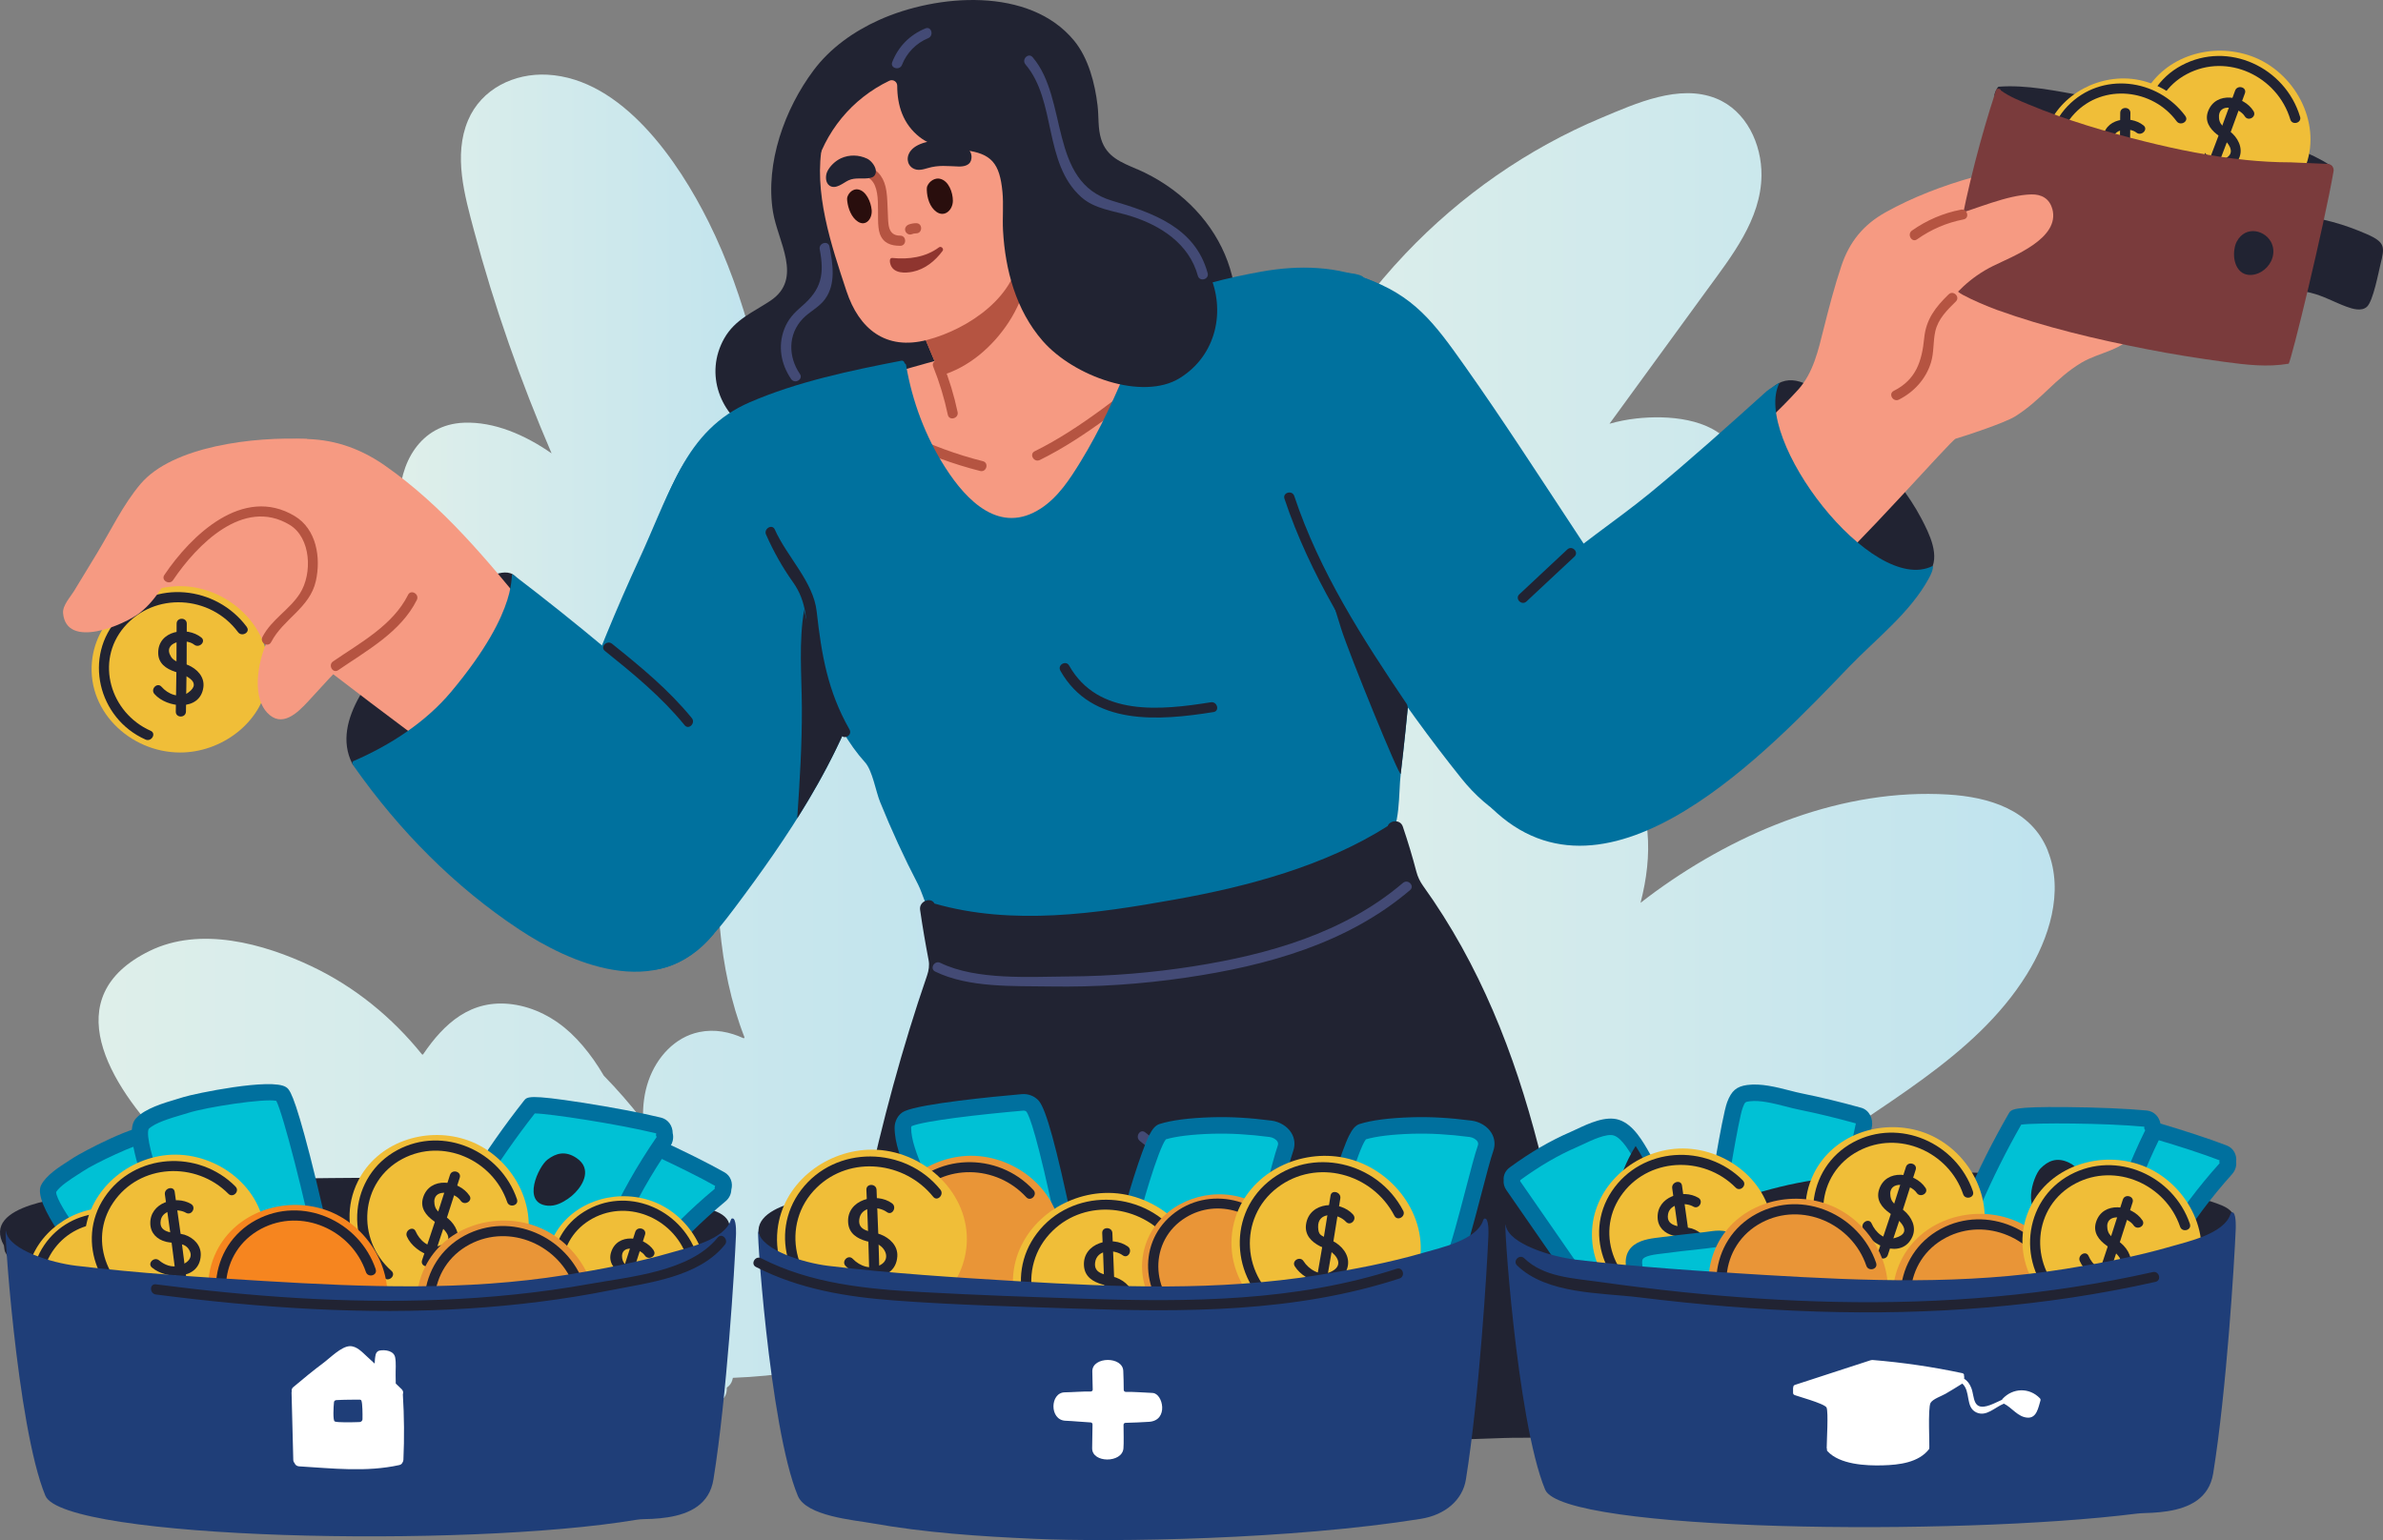 <?xml version="1.0" encoding="UTF-8"?>
<svg id="Layer_1" xmlns="http://www.w3.org/2000/svg" xmlns:xlink="http://www.w3.org/1999/xlink" version="1.1" viewBox="0 0 579.5 374.61">
  <rect x="0" y="0" width="579.5" height="374.61" fill="#808080" stroke="none"/>
  <!-- Generator: Adobe Illustrator 29.3.0, SVG Export Plug-In . SVG Version: 2.1.0 Build 67)  -->
  <defs>
    <style>
      .st0 {
        fill: #00719e;
      }

      .st1 {
        fill: #b55441;
      }

      .st2 {
        fill: #8f352f;
      }

      .st3 {
        fill: #434a75;
      }

      .st4 {
        fill: url(#_ÂÁ_Ï_ÌÌ_È_ËÂÌÚ_3);
      }

      .st5 {
        fill: #f0be38;
      }

      .st6 {
        fill: #e99537;
      }

      .st7 {
        fill: #00c1d5;
      }

      .st8 {
        fill: #7a3b3c;
      }

      .st9 {
        fill: #212332;
      }

      .st10 {
        fill: #00709e;
      }

      .st11 {
        fill: #290e0d;
      }

      .st12 {
        fill: #fff;
      }

      .st13 {
        fill: #f6851f;
      }

      .st14 {
        fill: #f69a82;
      }

      .st15 {
        fill: #1f3e78;
      }

      .st16 {
        fill: url(#_ÂÁ_Ï_ÌÌ_È_ËÂÌÚ_32);
      }

      .st17 {
        fill: url(#_ÂÁ_Ï_ÌÌ_È_ËÂÌÚ_31);
      }
    </style>
    <linearGradient id="_ÂÁ_Ï_ÌÌ_È_ËÂÌÚ_3" data-name="¡ÂÁ˚ÏˇÌÌ˚È „‡‰ËÂÌÚ 3" x1="308.53" y1="187.43" x2="499.66" y2="187.43" gradientUnits="userSpaceOnUse">
      <stop offset="0" stop-color="#dfefea"/>
      <stop offset="1" stop-color="#bfe3ee"/>
    </linearGradient>
    <linearGradient id="_ÂÁ_Ï_ÌÌ_È_ËÂÌÚ_31" data-name="¡ÂÁ˚ÏˇÌÌ˚È „‡‰ËÂÌÚ 3" x1="97.15" y1="97.25" x2="189.78" y2="97.25" xlink:href="#_ÂÁ_Ï_ÌÌ_È_ËÂÌÚ_3"/>
    <linearGradient id="_ÂÁ_Ï_ÌÌ_È_ËÂÌÚ_32" data-name="¡ÂÁ˚ÏˇÌÌ˚È „‡‰ËÂÌÚ 3" x1="19.63" y1="257.27" x2="252.11" y2="257.27" xlink:href="#_ÂÁ_Ï_ÌÌ_È_ËÂÌÚ_3"/>
  </defs>
  <path class="st4" d="M498,206.94c-3.97-10-14.37-13.08-24.25-13.68-25.53-1.54-50.77,8.82-71.14,23.58-1.24.9-2.45,1.83-3.66,2.76,1.49-5.77,2.2-11.57,1.68-17.25-1.38-14.98-13.06-25.6-27.58-27.86-2.44-.38-4.84-.47-7.21-.35,12.72-8.73,26.11-16.79,37.3-26.74,8.89-7.91,27.71-25.95,17.9-39.15-4.91-6.6-15.61-7.29-23.11-6.46-2.24.25-4.42.68-6.53,1.28,7.88-10.81,15.75-21.62,23.63-32.43,6.01-8.25,13.22-17.23,13.33-27.96.08-7.61-3.67-15.78-11.05-18.74-8.97-3.61-19.58,1.24-27.85,4.71-17.97,7.52-34.28,18.93-47.69,33.06-15.15,15.96-26.44,35.24-32.84,56.29-.53,1.74.4,3.02,1.69,3.57-3.29,12.71-2.22,26.02.05,39.01,3.09,17.69,7.33,35.22,11.07,52.79.23,1.07,1.1,1.81,2.1,2.11-2.67,11.77-2.56,24.33-1.44,36.31.08.83.42,1.48.9,1.97-.81,12.62,1.5,25.1,4.02,37.55,2.56,12.69,5.6,25.95,13.21,36.7,16.42,23.17,51.84,25.07,77.63,23.98,1.71-.07,2.68-1.24,2.95-2.55,1.11.94,2.75,1.18,4.02-.22,7.76-8.56,14.57-17.91,20.09-28.07,4.31-7.93,10.79-18.87,7.85-28.25-2.06-6.58-8.57-9.24-15.04-9.76.03-.03.07-.05.1-.08,18.61-14.24,42.02-25.54,54.74-46.03,5.41-8.71,9.1-20.05,5.13-30.05Z"/>
  <path class="st17" d="M189.71,113.08c-3.94-20.13-8.16-40.56-17.37-59.05-7.34-14.74-20.97-34.87-39.21-35.86-8.06-.44-16.06,3.43-19.3,11.07-3.63,8.56-.83,18.33,1.44,26.85,4.94,18.51,11.3,36.6,18.87,54.19-6.47-4.5-13.93-7.74-21.32-7.46-10.64.41-15.84,9.9-15.67,19.65.42,23.52,22.29,41.4,41.85,50.56-.03,1.59.97,3.25,3.02,3.33,13.21.53,23.59-11.48,30.72-21.25,8.33-11.42,13.62-24.79,15.65-38.75.96-.67,1.61-1.81,1.32-3.27Z"/>
  <path class="st16" d="M247.51,249.24c-2.49-12.87-5.83-25.56-9.93-38.02-3.36-10.2-7.02-21.06-13.79-29.55-5.45-6.84-13.23-11.96-22.32-11.14-9.67.87-17.89,7.95-22.19,16.35-5.97,11.67-5.4,26.09-4.22,38.77.85,9.17,2.67,18.15,5.97,26.63.06.16-.1.31-.26.24-3.33-1.52-6.9-2.26-10.7-1.49-6.01,1.23-10.4,6.2-12.36,11.82-1.05,3.01-1.4,6.1-1.34,9.21,0,.19-.22.27-.34.12-2.86-3.67-5.92-7.18-9.19-10.53-.81-1.35-1.61-2.65-2.5-3.9-1.63-2.29-3.47-4.52-5.53-6.45-3.93-3.67-8.88-6.31-14.24-7.02-10.06-1.34-16.59,4.68-21.66,12.15-.07.11-.23.11-.31.01-7.26-9-16.33-16.42-26.83-21.4-11.73-5.56-27.07-9.78-39.4-3.73-22.71,11.14-9.97,32.37,4.36,47.1.11.11.05.3-.11.32-7.21,1.04-13.9,5.43-17.68,12.5-7.85,14.66-.88,31.31,11.23,41.05.52.42,1.06.62,1.59.68.35.24.71.45,1.06.68-.53.69-.7,1.63-.18,2.72,3.32,6.84,10.36,8.02,17.41,7.64,13.29-.71,26.52-2.1,39.84-2.54,13.2-.43,26.42-.45,39.63-.05,13.5.41,27.03,1.77,40.46-.22,1.98-.29,2.87-2,2.76-3.57,0-.06.02-.12.08-.16.56-.38,1.02-.95,1.26-1.75.06-.19.09-.38.14-.57,21.09-.8,44.19-6.48,60.12-20.16,20.02-17.19,13.54-43.02,9.15-65.76Z"/>
  <g>
    <path class="st9" d="M566.95,40.36c-10.23-6.55-26.17-9.45-39.58-12.68-6.84-1.65-13.73-3.15-20.66-4.37-6.69-1.18-13.87-2.74-20.68-2.22-.32.02-1.03,1.65-1.01,2.01.09,1.39.56,1.39.65,2.78-.34.13-.57.48-.3.85,8.99,12.3,23.11,19.33,37.91,21.85,8.64,1.47,17.46,1.54,26.17.85,6.65-.53,13.83-1.73,17.5-7.96.12-.2.45-.81,0-1.1Z"/>
    <path class="st9" d="M575.56,56.95c-5.56-2.42-10.89-3.94-16.93-4.53-.05,0-.09,0-.13.01-.29-.05-.61.06-.71.42-1.48,4.95-2.81,9.94-4.01,14.96-.03-.01-.07-.02-.1-.04-.75-.3-1.07.91-.33,1.21.07.03.14.04.2.07.11.43.68.61,1,.35,2.41.81,4.89,1.23,7.37,1.82,3.08.74,5.74,2.29,8.68,3.37,1.45.53,3.7,1.25,5.02,0,1.49-1.4,2.81-8.44,3.27-10.32,1-4.09,1.31-5.3-3.33-7.32Z"/>
    <path class="st9" d="M276.52,41.16c-3.89-1.69-7.39-2.97-8.74-7.31-.83-2.64-.55-5.44-.87-8.17-.63-5.33-2.2-11.51-5.69-15.77-10.87-13.25-33.44-11.37-47.49-5.03-6.11,2.76-11.82,6.79-15.86,12.19-7.07,9.43-11.8,22.62-9.9,34.44,1.16,7.24,7.42,16.25-.59,21.62-4.22,2.83-8.6,4.51-11.24,9.15-4.89,8.61-1.06,18.86,7.43,23.26.33.17.65.23.95.22,8.62,4.07,17.31,3.72,26.82,3.37,11.32-.41,22.63-1.18,33.87-2.65,10.2-1.33,20.33-3.21,30.25-5.94,5.82-1.6,15.23-3.04,19.29-8.43.64.09,1.31-.16,1.71-.92,10.47-20.16-.12-41.42-19.93-50.05Z"/>
    <path class="st14" d="M278.44,84.49c-3.86-1.6-15.54-3.39-19.67-3.98-4.02-.58-36.73,8.75-42.42,10.38-.77.22-1.61.91-1.75,1.75-1.06,6.48,4.41,13.44,7.23,18.98,2.79,5.47,5.94,10.99,11.82,13.54,12.44,5.41,29.33.76,37.73-9.48,3.87-4.72,16.78-27.18,7.07-31.19Z"/>
    <path class="st14" d="M232.74,103.81c3.88,1.77,7.99,2.88,12.36,2.08,5.46-.99,9.75-4.33,12.87-8.81,2.73-3.92,4.6-8.4,5.93-12.97-.32-.91-.72-1.82-1.23-2.73-.09-.16-.19-.3-.3-.43-6.72-10.97-11.91-22.62-15.52-34.98-.16-.54-.44-.94-.79-1.23-.21-1.9-3.28-3.08-4.78-1.01-6.37,8.84-12.99,17.48-19.86,25.94-.73.9-.73,1.95-.33,2.8-.03.33.02.7.19,1.09,2.45,5.83,4.9,11.65,7.34,17.48,1.68,4.01,4.34,8.59,4.13,12.76Z"/>
    <path class="st1" d="M221.26,73.57c2.45,5.83,4.9,11.65,7.34,17.48.04.11.1.22.14.32,6.8-1.96,12.61-6.98,16.55-12.99,4.18-6.39,5.8-13.81,5.33-21.26-1.4-3.65-2.67-7.36-3.78-11.15-.16-.54-.44-.94-.79-1.23-.21-1.9-3.28-3.08-4.78-1.01-6.37,8.84-12.99,17.48-19.86,25.94-.73.9-.73,1.95-.33,2.8-.03.33.02.7.19,1.09Z"/>
    <path class="st1" d="M252.87,111.89c11.44-5.64,21.54-14.31,31.71-21.9,1.26-.94.03-3.08-1.25-2.13-10.18,7.59-20.27,16.26-31.71,21.9-1.42.7-.18,2.83,1.24,2.13h0Z"/>
    <path class="st9" d="M467.24,126.13c-3.06-5.86-7.38-10.97-11.66-15.96-4.33-5.07-16.33-23.72-24.75-15.7-.35.18-.65.49-.74.91-.1.27-.07.55.02.8,1.81,12.42,7.15,24.01,15.62,33.32,4.09,4.5,17.13,18.09,23.43,9.73,2.89-3.83-.06-9.53-1.92-13.1Z"/>
    <path class="st1" d="M219.26,107.5c6.12,3.02,12.49,5.39,19.1,7.06,1.54.39,2.2-1.99.66-2.38-6.41-1.62-12.58-3.88-18.51-6.81-1.42-.7-2.67,1.43-1.25,2.13h0Z"/>
    <path class="st14" d="M530.65,57.99c-1.23-6.84-12.2-7.37-17.35-7.19-.82.03-1.63.07-2.45.12,3.05-.65,5.94-1.58,8.24-3.4,2.58-2.04,3.93-5.58.97-8.01-4.05-3.33-12.84-1.27-17.36-.77-14.89,1.66-30.94,5.54-44.13,12.88-5.42,3.01-8.82,7.19-10.79,13.07-1.69,5.06-3.03,10.22-4.33,15.39-1.28,5.06-2.47,10.6-6.17,14.7-4.73,5.24-10.2,10.11-15.42,14.87-.82.2-1.49.94-1.43,1.72-.22.96.51,1.99,1.42,2.16,1.03,1.64,1.5,3.65,2.76,5.21,2.19,2.73,5.05,4.51,6.77,7.71,2.42,4.5,3,10.32,6.79,13.91-.06.05-.11.1-.17.16-1.66,1.47.55,4.11,2.22,2.64,12.2-10.81,34.28-36.15,35.37-36.46,2.72-.78,12.01-3.9,14.39-5.38,6.44-4.01,9.74-9.23,16.15-13.08,4.44-2.67,10.36-2.97,13.41-7.7,1.42-2.21,1.38-4.27.38-5.81.88-.43,1.7-.92,2.43-1.51,2.21-1.77,3.55-4.88,1.85-7.5-.06-.1-.15-.18-.22-.28,4.09-.78,7.53-2.65,6.67-7.45Z"/>
    <path class="st0" d="M209.95,162.39c.3-.4.45-.92.31-1.53-2.83-12.76-7.15-25.11-13.12-36.75-4.61-8.99-10.14-18.32-21.18-19.2-.28-.02-.53.01-.75.09-.41-.1-.87-.06-1.34.22-4.41,2.64-6.97,6.09-9.29,10.55-3.3,6.36-5.98,13.4-8.98,19.9-5.67,12.27-10.79,24.78-15.44,37.46-.22.22-.39.53-.46.94-2.56,16.03-3.86,32.17-3.82,48.41,0,.27.05.5.13.71-.07.5.07,1.03.56,1.48,5.96,5.49,13.51,12.18,22.18,11.26,8.94-.95,14.85-8.36,19.88-15.05,13.07-17.39,25.35-35.68,31.88-56.63.26-.82-.04-1.47-.56-1.87Z"/>
    <path class="st14" d="M248.06,48.2c4.57-7.91,5.7-17.41,1.87-26.27-5.63-13.02-18.34-15.52-30.96-11.26-.44.15-.78.39-1.05.67-.14.05-.28.1-.42.18-8.87,4.85-15.45,13.24-17.44,23.24-2.36,11.81,2.11,24.95,5.79,36.05,3.05,9.22,9.56,14.5,19.62,11.87,10.04-2.62,22.21-10.78,22.5-22.09.1-4.13.31-8.25.09-12.39Z"/>
    <path class="st9" d="M209.95,162.39c.3-.4.45-.92.31-1.53-2.26-10.2-5.5-20.14-9.75-29.67-1.73,5.64-3.9,11.17-4.92,16.97-1.4,7.93-.63,16.03-.59,24.02.04,8.97-.52,17.93-1.13,26.88,6.87-10.91,12.76-22.38,16.63-34.79.26-.82-.04-1.47-.56-1.87Z"/>
    <path class="st0" d="M367.24,110.26c-7.66-14.94-17.08-34.57-33.34-41.81-8.57-3.81-18.04-4.02-27.15-2.38-3.96.71-8.37,1.63-12.42,2.76-3.85,1.08-10.87,2.38-13.81,5.23-2.58,2.5-3.63,8.45-4.99,11.85-1.95,4.84-3.99,9.65-6.25,14.36-1.98,4.11-4.12,8.14-6.5,12.02-2.59,4.22-5.42,8.61-9.64,11.37-9.98,6.52-18.08-1.84-23.25-9.91-4.86-7.59-8.04-16.07-9.55-24.95-.04-.25-.19-.37-.37-.42-.02-.36-.31-.73-.78-.64-12.35,2.39-25.3,5.1-36.89,10.12-7.67,3.32-12.74,8.77-16.76,16.1-4.05,7.39-6.69,15.54-9.75,23.37-.46,1.17.3,1.99,1.25,2.2.1.63.5,1.21,1.29,1.44,13.43,3.96,23.33-6.69,35.54,0,.61,4.86,5.57,21.38,7.29,28.03,1.47,5.68,5.28,12.11,9.2,16.43,1.81,1.99,2.62,7.09,3.66,9.64,1.38,3.41,2.84,6.79,4.38,10.14,1.54,3.35,3.16,6.66,4.86,9.93,1.22,2.35,1.95,6.24,4.1,7.95,2.63,2.09,8.39,2.39,11.64,2.91,11.61,1.87,23.41,1.17,34.98-.66,15.81-2.51,32.23-6.2,47.22-11.9,5.11-1.94,12.42-4.27,16.09-8.47,3.38-3.88,2.77-11.96,3.34-16.74,1.63-13.78,2.86-27.6,3.76-41.45,9.43-9.49,23.68-34.9,22.87-36.49Z"/>
    <path class="st9" d="M350.65,132.48c-5.31-.82-10.66-1.45-16.03-1.46-4.36,0-10.22-.16-13.52,3.14,1.15,6.41,3.11,12.6,5.06,18.81,1.9,6.04,14.32,36.51,14.47,35.23,1.63-13.78,2.86-27.6,3.76-41.45,3.19-3.22,6.94-8.26,10.47-13.59-1.4-.23-2.8-.46-4.2-.68Z"/>
    <path class="st9" d="M294.06,66.56c-.05-.12-.09-.24-.1-.37-.65-6.09-2.39-12.02-6.48-16.81-2.25-2.64-5.01-4.71-8.24-6-5.77-2.31-11.48-1.77-14.98-8.1-4.42-7.99-3.9-17.95-10.14-25.02-6.01-6.82-15.02-9.05-23.79-8.21-.48.05-.87.24-1.16.52-.22.21-.5.31-.8.32-8.47.4-18.01,5.31-23.79,11.01-7.05,6.96-11.19,17.86-10.37,27.69.17,2.02,3.14,2.67,3.7.5,2.6-10.05,9.3-18.1,18.36-22.45.9-.43,1.92.23,1.92,1.22,0,4.75,1.38,9.3,5.47,12.5,3.24,2.52,7.04,2.68,10.94,3.16,6.51.81,8.51,3.19,9.18,10.15.3,3.09-.03,6.31.14,9.42.53,9.52,3.13,19.35,9.62,26.81,7.57,8.7,24.34,14.67,33.37,9.06,8.89-5.51,11.22-16.36,7.16-25.4Z"/>
    <path class="st9" d="M386.38,347.49c-6.66-45.82-12.7-93.56-40.33-132.04-.74-1.03-1.29-2.19-1.61-3.41-.97-3.7-2.07-7.36-3.3-10.98-.63-1.86-3.18-1.55-3.68-.13-15.24,9.7-34.04,14.71-51.75,17.87-19.16,3.43-39.44,6.43-58.47.98-.79-1.66-3.81-.63-3.49,1.54.59,4.09,1.29,8.17,2.07,12.23.24,1.25.04,2.51-.37,3.71-12.07,35.03-19.78,73.38-23.23,106.6-.31.36-.49.87-.42,1.52-.08,1.92-.16,3.77-.25,5.69-.3,1,.44,1.92,1.33,2.2,5.72,1.79,11.07.74,16.83-.25,7.78-1.34,15.6-1.63,23.47-1.94,15.62-.61,31.23-1.23,46.85-1.84.77-.03,1.68-.56,1.83-1.38,1.21-6.91,2.13-13.84,2.81-20.79,1.42,5.72,2.88,11.44,4.4,17.13-.46.54-.68,1.3-.32,2.11,2.02,4.61,7.22,4.43,11.6,4.43,9.22,0,18.44-.12,27.66-.25,9.22-.14,18.43-.35,27.64-.71,5.23-.21,11.61.41,16.65-1.7.18.11.23.15.4.26.21,2.59,4.03,1.58,3.68-.84Z"/>
    <path class="st0" d="M407.73,169.95c-7.13-14.34-16.12-27.89-24.93-41.24-8.73-13.23-17.35-26.61-26.5-39.55-7.58-10.72-12.42-17.33-24.65-21.62-.57-1.02-5.81-1.7-6.71-.54-5.43,6.94-6.18,16.69-7.12,25.18-1.22,10.97-1.48,22.02-2.66,33-.82.47-1.34,1.48-.75,2.54,12.06,21.53,25.6,42.46,41.06,61.72,12.89,16.06,34.47,19.98,50.57,5.91.52-.45.67-.99.58-1.49,6.91-5.95,4.93-16.21,1.11-23.9Z"/>
    <path class="st9" d="M124.7,139.71c-3.01-1.81-8.74,2.22-11.18,3.64-5.6,3.26-10.67,7.46-15.1,12.17-6.89,7.32-18.13,19.57-12.77,30.21.47.93,1.52.73,2.02.09,11.23-3.15,20.67-9.13,27.97-18.43,4.14-5.27,8.22-11.56,9.89-18.13.62-2.44,1.92-7.9-.83-9.55Z"/>
    <path class="st14" d="M129.45,149.67c-10.79-13.23-21.78-26.66-35.92-36.48-13.19-9.16-26.04-7.28-40.49-2.02-10.52,3.83-19.54,14.05-9.76,24,4.79,4.87,11.17,8.38,16.57,12.51,7.73,5.92,57.21,44.44,47.54,35.07-.08-.08,16.72-17.28,21.24-30.91.83-.13,1.54-1.28.81-2.17Z"/>
    <path class="st0" d="M470,137.66c-14.79,7.46-44.11-31.28-37.26-44.54.1-.19-2.77,1.72-3.13,2.04-9.28,8.35-18.57,16.71-28.21,24.64-8.59,7.06-18.17,13.14-26.27,20.77-16.61,15.64-12.82,54.53-12.45,55.93,28.47,27.86,67.88-14.46,86.91-34.23,6.7-6.96,14.8-13.08,19.45-21.55,1.33-2.43.97-3.07.97-3.07Z"/>
    <path class="st14" d="M79.35,140.63s.01-.06.01-.1c-1.19-12.2-3.82-27.12-19.09-25.63-6.6.64-14.06,4-18.86,8.62-4.99,4.81-6.56,11.88-10.96,17.1-.73-.21-1.64.17-1.61,1.15.24,8.68,4.72,26.23,16.45,25.23,6.25-.53,12.03-6.44,16.74-10.03,6.06-4.62,11.85-9.5,17.06-15.07.38-.4.4-.87.25-1.27Z"/>
    <path class="st0" d="M171.78,212.32c.93-10.93,2.09-22.4-1.81-32.88-.11-.29-.29-.47-.5-.61.43-.44.57-1.15-.02-1.69-14.34-13.16-29.27-25.63-44.75-37.43-.93-.71,2.38,7.83-15.03,28.61-6.18,7.37-14.83,12.97-23.67,16.78-.73.32-.03,1.16.21,1.5,10.86,15.4,24.3,29.07,40.06,39.49,11.71,7.74,33.6,18.13,47.39.98.45-.55-4.83,1.46-5.16,1.01,3.27-3.26,2.97-12.13,3.28-15.76Z"/>
    <g>
      <path class="st5" d="M65.33,162.81c.01,1-.06,2.02-.22,3.06-1.58,10.08-11.37,17.17-21.3,17.17-12.31,0-23.27-10.49-21.31-23.21,1.58-10.25,11.23-17.25,21.31-17.25,11.11,0,21.4,9.12,21.52,20.23Z"/>
      <path class="st9" d="M60.02,152.5c-7.41-10-22.46-11.67-31.17-2.25-8.67,9.38-5.04,24.5,6.54,29.64,1.44.64,2.7-1.49,1.25-2.13-9.8-4.34-13.57-16.84-6.46-25.22,7.35-8.66,21.02-7.8,27.7,1.22.94,1.26,3.08.03,2.13-1.24h0Z"/>
      <path class="st9" d="M48.95,155.06c-3.51-2.81-10.49-1.71-10.48,3.73,0,2.58,1.92,3.9,4.15,4.62,1.77.57,6.96,2.33,3.14,5.07-2.15,1.54-4.93.36-6.47-1.42-1.04-1.2-2.78.55-1.74,1.74,3,3.45,11.12,4.33,11.91-1.64.33-2.54-1.55-4.47-3.73-5.39-1.54-.65-3.22-.54-4.16-2.06-2.16-3.51,3.52-4.62,5.64-2.91,1.23.98,2.98-.75,1.74-1.74h0Z"/>
      <path class="st9" d="M42.95,151.7c.01,7.13-.05,14.26-.2,21.39-.03,1.59,2.43,1.59,2.47,0,.15-7.13.22-14.26.2-21.39,0-1.59-2.47-1.59-2.47,0h0Z"/>
    </g>
    <g>
      <path class="st5" d="M560.83,40.01c-.33.95-.75,1.88-1.25,2.8-4.92,8.94-16.54,12.27-25.87,8.89-11.58-4.19-18.3-17.79-12.12-29.08,4.98-9.1,16.43-12.39,25.91-8.96,10.45,3.79,17.01,15.86,13.34,26.35Z"/>
      <path class="st9" d="M559.33,28.4c-3.59-12.01-17.45-18.54-28.78-12.51-11.25,5.98-12.63,21.39-3.59,30.05,1.15,1.1,2.89-.64,1.74-1.74-7.9-7.58-6.77-20.96,3.1-26.18,9.91-5.25,22.03.55,25.16,11.03.45,1.52,2.83.87,2.38-.66h0Z"/>
      <path class="st9" d="M548.02,27.04c-2.35-3.85-9.15-4.94-11.04-.02-.91,2.36.33,4.24,2.14,5.67.58.46,1.26.83,1.81,1.32,1.25,1.11,2.87,3.53-.15,4.68-2.42.92-5.02-1.32-5.81-3.37-.56-1.47-2.95-.83-2.38.66,1.61,4.19,8.54,8.11,11.65,3,1.35-2.21.43-4.77-1.31-6.46-1.38-1.34-3.12-1.68-3.31-3.79-.35-3.95,4.91-2.67,6.27-.44.83,1.35,2.96.12,2.13-1.25h0Z"/>
      <path class="st9" d="M543.54,22.03c-2.42,6.71-4.91,13.39-7.48,20.04-.57,1.48,1.81,2.12,2.38.66,2.57-6.65,5.06-13.33,7.48-20.04.54-1.5-1.84-2.14-2.38-.66h0Z"/>
    </g>
    <g>
      <path class="st5" d="M536.17,37.8c0,.92-.07,1.86-.22,2.8-1.52,9.25-10.55,15.69-19.67,15.62-11.3-.08-21.29-9.79-19.4-21.45,1.52-9.4,10.42-15.76,19.68-15.69,10.2.08,19.58,8.52,19.62,18.72Z"/>
      <path class="st9" d="M531.45,28.24c-6.76-9.18-20.47-10.93-28.64-2.44-8.28,8.61-4.92,22.63,5.72,27.56,1.43.66,2.69-1.46,1.24-2.13-9.16-4.24-12.43-16.12-5.22-23.68,6.93-7.28,18.93-5.97,24.76,1.94.93,1.26,3.07.04,2.13-1.25h0Z"/>
      <path class="st9" d="M521.25,30.5c-3.27-2.66-9.79-1.65-9.81,3.44-.01,2.42,1.77,3.67,3.86,4.36,1.56.51,6.2,2.08,2.81,4.49-1.95,1.38-4.44.26-5.81-1.34-1.03-1.21-2.77.54-1.74,1.74,2.77,3.24,10.35,4.07,11.11-1.48.32-2.37-1.4-4.2-3.44-5.08-1.37-.59-2.95-.51-3.77-1.88-1.88-3.11,3.2-4.02,5.06-2.51,1.22.99,2.98-.74,1.74-1.74h0Z"/>
      <path class="st9" d="M515.6,27.46c-.04,6.55-.15,13.09-.33,19.64-.05,1.59,2.42,1.59,2.47,0,.19-6.54.3-13.09.33-19.64,0-1.59-2.46-1.59-2.47,0h0Z"/>
    </g>
    <path class="st14" d="M74.62,106.77c-13.02-.62-32.64,1.78-40.42,10.92-4.26,5.02-7.29,11.42-10.7,17.03-1.85,3.04-3.69,6.07-5.54,9.11-.83,1.37-2.78,3.44-2.62,5.3.78,8.94,15.01,2.83,18.68-.08,4.29-3.4,6.22-7.8,9.05-12.31,4.62-7.34,14.16-9.46,22.23-10.66.81-.12,6.79-5.05,7.66-9.24.74-3.56,2.34-10.04,1.66-10.07Z"/>
    <path class="st14" d="M94.86,127.93c-8.33-6.42-26.16-1.58-26.21-.73-1.29.82,1.42,2.06,1.47,2.04,4.62,5.06,5.73,10.45,1.66,16.77-2.01,3.12-4.67,5.8-6.39,9.11-2.36,4.54-4.48,13.8-.45,18.19,3.55,3.87,7.38.15,10.09-2.81,6.83-7.44,12.62-14.2,21.72-19.1.31-.16.47-.4.55-.65,5.75-8.07,5.82-16.47-2.43-22.83Z"/>
    <path class="st1" d="M42.1,141.09c5.7-8.46,17.06-20.21,28.32-13.44,5.24,3.15,5.59,11.9,2.51,16.71-2.54,3.98-6.9,6.3-9.11,10.57-.73,1.41,1.4,2.66,2.13,1.24,2.92-5.63,9.4-8.29,10.86-14.85,1.27-5.68.16-12.61-5.15-15.8-12.55-7.54-25.21,4.7-31.69,14.33-.89,1.32,1.25,2.56,2.13,1.24h0Z"/>
    <path class="st1" d="M99.23,144.7c-3.7,7.41-11.65,11.65-18.23,16.18-1.3.89-.07,3.03,1.25,2.13,6.92-4.76,15.22-9.27,19.11-17.07.71-1.42-1.42-2.67-2.13-1.25h0Z"/>
    <path class="st1" d="M226.93,89.16c1.53,3.81,2.71,7.71,3.56,11.73.33,1.55,2.71.9,2.38-.66-.85-4.02-2.03-7.92-3.56-11.73-.58-1.45-2.97-.82-2.38.66h0Z"/>
    <path class="st1" d="M210.32,42.85c4.89,1.51,2.33,10.3,3.64,14.01.81,2.29,2.69,2.93,4.96,2.93,1.59,0,1.59-2.47,0-2.47-3.19,0-2.88-3.07-3.02-5.49-.1-1.79-.08-3.62-.35-5.39-.43-2.84-1.75-5.1-4.58-5.97-1.52-.47-2.17,1.91-.66,2.38h0Z"/>
    <path class="st1" d="M221.66,56.99c.39-.15.73-.23,1.15-.23,1.59-.01,1.59-2.48,0-2.47-.62,0-1.23.1-1.81.32-.62.24-1.05.83-.86,1.52.16.6.89,1.1,1.52.86h0Z"/>
    <path class="st11" d="M228.58,43.48c-1.2-.27-2.54.55-3.06,1.73-.14.31-.15.66-.14,1,.06,1.95.73,4.17,2.34,5.32,2,1.42,3.99-.46,4-2.69,0-2.04-1.02-4.88-3.13-5.35Z"/>
    <path class="st11" d="M208.65,46.07c-1.11-.19-2.23.69-2.59,1.86-.09.3-.07.65-.03.98.23,1.88,1.04,3.99,2.59,5,1.93,1.26,3.55-.69,3.35-2.85-.18-1.97-1.36-4.66-3.31-4.98Z"/>
    <path class="st2" d="M228.36,60.15c-3.27,2.44-7.39,3-11.35,2.6-.88-.09-.6,1.25-.41,1.72.81,2.07,3.52,2,5.33,1.63,3.04-.62,5.49-2.64,7.3-5.09.37-.49-.36-1.23-.86-.86Z"/>
    <path class="st9" d="M220.75,38.97c.08.79.49,1.5,1.25,1.96,1.14.68,2.42.31,3.61-.04,2.67-.8,4.82-.47,7.5-.39,1.07.03,2.63-.18,3.02-1.47,1.69-5.67-13.1-6.62-15.16-1.51-.2.48-.27.98-.22,1.45Z"/>
    <path class="st9" d="M212.92,41.1c-.29-1.08-1.27-2.15-2.07-2.52-1.99-.93-4.29-1.01-6.32-.09-1.38.63-2.74,1.91-3.37,3.27-.47,1.03-.46,2.74.6,3.42,1.5.96,3.27-.69,4.55-1.3,1.75-.83,3.59-.21,5.4-.63.31-.07.61-.19.83-.41.48-.49.55-1.12.38-1.74Z"/>
    <path class="st9" d="M147.1,158.33c6.91,5.55,13.76,11.17,19.39,18.07,1,1.23,2.74-.52,1.74-1.74-5.63-6.9-12.48-12.52-19.39-18.07-1.23-.99-2.98.75-1.74,1.74h0Z"/>
    <path class="st9" d="M186.3,130.05c1.82,4.1,3.94,7.91,6.54,11.56,3.48,4.88,3.13,9.49,3.91,15.07,1.1,7.84,3.8,15.15,7.7,22.01.79,1.38,2.92.14,2.13-1.25-5.31-9.33-6.81-18.23-7.98-28.71-.81-7.26-7.23-13.28-10.18-19.93-.64-1.45-2.77-.19-2.13,1.24h0Z"/>
    <path class="st8" d="M545.93,38.88c-8.16-.83-16.22-2.45-24.23-4.44-9.58-2.38-19.16-5.2-28.29-9-2.31-.96-4.77-1.94-6.81-3.42-.12-.52-1.01-.67-1.22-.02-3.79,11.61-6.84,23.45-9.07,35.46-.57,3.1-.14,2.62-.61,5.74-.25,1.7-1.26,4.71-.6,6.41.35.92,1.25,1.58,2.22,2.11,2.21,1.21,5.99,2.83,8.35,3.68,11.7,4.21,24,7.11,36.19,9.5,6.37,1.25,12.77,2.27,19.2,3.14,5.15.69,10.31,1.32,15.48.43.53-.09,8.7-33.79,10.94-46.83.15-.9-.5-1.72-1.41-1.76-2.87-.13-8.44-.39-8.95-.39-3.76,0-7.49-.22-11.19-.6Z"/>
    <path class="st9" d="M312.36,121.31c6.19,18.58,16.69,35.01,27.58,51.14.88,1.31,3.02.08,2.13-1.25-10.77-15.94-21.21-32.18-27.33-50.55-.5-1.5-2.88-.86-2.38.66h0Z"/>
    <path class="st9" d="M257.86,163.14c7.64,13.54,24.03,12.17,37.25,10.06,1.56-.25.9-2.63-.66-2.38-12.05,1.92-27.39,3.59-34.46-8.93-.78-1.38-2.91-.14-2.13,1.24h0Z"/>
    <path class="st3" d="M227.41,236.32c8.21,4,19.06,3.48,28.01,3.63,11.05.18,22.11-.55,33.04-2.16,19.52-2.87,39.17-8.26,54.45-21.29,1.21-1.03-.54-2.77-1.74-1.74-14.32,12.21-32.78,17.43-51.05,20.3-9.93,1.56-19.97,2.38-30.01,2.45-9.66.06-22.62.99-31.45-3.31-1.42-.69-2.67,1.43-1.24,2.13h0Z"/>
    <path class="st3" d="M277.21,277.55c6.8,4.98,8.78,13.3,10.69,21.05,2.23,9.07,4.44,18.14,6.66,27.21.38,1.54,2.76.89,2.38-.66-2.66-10.85-5.01-21.84-8.04-32.59-1.91-6.77-4.63-12.9-10.44-17.15-1.28-.94-2.51,1.2-1.24,2.13h0Z"/>
    <path class="st14" d="M499.07,50.79c-.69-2.48-2.6-3.56-5.09-3.5-6.01.14-13.31,3.53-19.14,5.13-9.89,2.73-17.75,6.27-22.91,15.56-.78,1.41,7.59,23.36,8.37,21.97.41.68,1.47,1.03,2.1.19,7.21-9.55,10.93-19.82,22.28-25.45,4.73-2.35,16.4-6.65,14.4-13.91Z"/>
    <path class="st9" d="M552.49,59.32c-1.39-3.35-6.38-4.63-8.54-.58-.3.56-.48,1.19-.57,1.84-.01.06-.02.12-.03.18-.41,2.87.8,6.2,3.98,6.12,2.37-.06,4.59-1.9,5.27-4.14.38-1.26.29-2.43-.12-3.42Z"/>
    <path class="st1" d="M473.88,71.59c-3.21,3.13-5.5,6.06-5.95,10.63-.56,5.63-1.96,10.12-7.4,12.85-1.42.71-.17,2.84,1.25,2.13,3.67-1.85,6.55-5.01,7.78-8.97.78-2.5.5-5.12,1.07-7.65.69-3.02,2.86-5.15,4.99-7.24,1.14-1.11-.61-2.85-1.74-1.74h0Z"/>
    <path class="st1" d="M476.86,51c-4.31.84-8.31,2.55-11.9,5.08-1.29.91-.05,3.05,1.24,2.13,3.44-2.43,7.18-4.03,11.31-4.84,1.56-.3.9-2.68-.66-2.38h0Z"/>
    <path class="st9" d="M381.14,133.65c-3.89,3.64-7.78,7.27-11.67,10.91-1.16,1.09.58,2.83,1.74,1.74,3.89-3.64,7.78-7.27,11.67-10.91,1.16-1.09-.58-2.83-1.74-1.74h0Z"/>
    <path class="st3" d="M219.35,15.78c1.13-2.92,3.45-5.3,6.36-6.49,1.45-.59.82-2.98-.66-2.38-3.78,1.54-6.6,4.4-8.08,8.21-.57,1.48,1.81,2.12,2.38.66h0Z"/>
    <path class="st3" d="M249.37,15.67c7.57,8.86,4.33,24.02,13.57,32.27,3.29,2.94,7.87,3.33,11.91,4.58,7.37,2.29,14.31,6.74,16.45,14.57.42,1.53,2.8.88,2.38-.66-3.04-11.12-13.32-14.67-23.29-17.62-15.43-4.57-10.55-24.68-19.27-34.89-1.03-1.21-2.77.54-1.74,1.74h0Z"/>
    <path class="st3" d="M199.34,60.62c1.16,6.13.46,9.75-4.38,13.89-1.91,1.64-3.34,3.17-4.25,5.56-1.58,4.17-.79,8.51,1.68,12.13.89,1.3,3.03.07,2.13-1.24-2.85-4.17-2.96-9.65.75-13.49,1.67-1.73,3.95-2.74,5.38-4.73,2.68-3.73,1.87-8.56,1.07-12.76-.3-1.56-2.67-.9-2.38.66h0Z"/>
  </g>
  <g>
    <path class="st9" d="M540.22,293.17c-5.59-2.32-13.37-3.31-19.28-4.28-28.04-4.6-56.81-4.05-85.13-3.71-15.9.19-31.86.87-47.55,3.61-5.38.94-26.92,2.46-21.2,12.66.02.24.14,1.28.27,1.53,4.7,9.03,14.32,12.95,23.87,14.76,13.72,2.6,28.11,2.28,42.03,2.51,28.86.47,58.12,1.84,86.18-6.15,7.23-2.06,20.89-3.16,23.14-12.14.84-3.35,2.63-6.74-2.31-8.79Z"/>
    <g>
      <path class="st7" d="M411.95,300.84c-3.53-5.54-7.13-11.03-10.84-16.46-1.9-2.78-4.34-8.85-8-10.07-3.01-1-7.79,1.75-10.45,2.9-5.16,2.23-9.85,5.1-14.31,8.36-.61.44-.77.99-.66,1.5-.09.4-.03.84.28,1.29,4.65,6.71,9.3,13.43,13.96,20.14.1.14.2.25.32.36.29.88,1.16,1.56,2.37,1.19,8.59-2.59,17.29-4.73,26.13-6.44,1.29-.25,1.84-1.77,1.21-2.76Z"/>
      <path class="st10" d="M383.98,312.14c-1.48,0-2.8-.82-3.45-2.18-.09-.11-.17-.21-.25-.33l-13.96-20.15c-.52-.75-.75-1.6-.66-2.44-.1-1.19.44-2.32,1.51-3.1,5.03-3.68,9.84-6.48,14.7-8.58.44-.19.94-.42,1.48-.68,3.02-1.42,7.15-3.36,10.4-2.28,3.47,1.16,5.75,5.18,7.57,8.41.52.93,1.02,1.8,1.45,2.43,3.51,5.13,7.07,10.53,10.88,16.52h0c.67,1.05.76,2.38.25,3.55-.5,1.17-1.54,2.01-2.77,2.25-8.73,1.69-17.45,3.84-25.93,6.39-.41.12-.81.18-1.2.18ZM369.67,287.31l13.89,20.04.39.36.14.39c8.56-2.57,17.29-4.72,26.02-6.42-3.73-5.86-7.22-11.15-10.66-16.18-.52-.76-1.06-1.71-1.63-2.72-1.41-2.5-3.34-5.91-5.36-6.58-1.73-.57-5.3,1.1-7.43,2.11-.58.27-1.12.53-1.59.73-4.52,1.95-9.01,4.57-13.73,8v.04s-.04.23-.04.23Z"/>
    </g>
    <path class="st9" d="M411.95,300.84c-3.53-5.54-7.13-11.03-10.84-16.46-.95-1.39-2.04-3.61-3.35-5.63-3.41,5.37-5.14,11.75-6.3,17.95-.7,3.77-1.37,7.8-1.54,11.81,6.86-1.91,13.79-3.56,20.82-4.91,1.29-.25,1.84-1.77,1.21-2.76Z"/>
    <g>
      <path class="st7" d="M452.08,271.38c-4.69-1.3-9.4-2.47-14.16-3.43-3.82-.77-8.75-2.6-12.73-2.06-1.75.23-2.45.67-3.29,2.89-1.14,3.01-4.36,22.9-5.23,29.14-.13.9.11,1.9.76,2.24,8.29,4.38,16.95,7.02,26.12,7.91.76.07,1.34-.47,1.67-1.2.56-.19,1.07-.72,1.28-1.67l6.74-31.42c.25-1.18-.36-2.17-1.16-2.39Z"/>
      <path class="st10" d="M443.68,310.07c-.11,0-.22,0-.33-.02-9.31-.9-18.34-3.64-26.86-8.13-1.36-.72-2.07-2.4-1.81-4.28.68-4.85,4.04-26.15,5.34-29.57,1.05-2.76,2.28-3.81,4.89-4.16,3.31-.44,7,.5,10.25,1.33,1.12.29,2.18.56,3.15.75,4.51.91,9.18,2.04,14.29,3.46h0c1.9.53,3.03,2.61,2.58,4.74l-6.74,31.42c-.26,1.21-.89,2.18-1.79,2.75-.72,1.08-1.79,1.7-2.98,1.7ZM418.65,298.54c7.97,4.16,16.07,6.62,24.75,7.5l.36-.79.71-.24s.05-.11.07-.23l6.75-31.42s.01-.08.01-.11c-4.92-1.36-9.43-2.45-13.77-3.33-1.07-.21-2.17-.5-3.34-.8-2.9-.74-6.19-1.58-8.73-1.24-1.06.14-1.13.15-1.68,1.61-1,2.62-4.14,21.72-5.12,28.71-.02.13-.01.25,0,.34ZM451.54,273.31h0,0Z"/>
    </g>
    <path class="st9" d="M420.4,292.45c-.94,5.56-1.81,11.15-2.2,13.96-.13.9.11,1.9.76,2.24,8.29,4.38,16.95,7.02,26.12,7.91.76.07,1.34-.47,1.67-1.2.56-.19,1.07-.72,1.28-1.67l5.91-27.54c-11.47-.2-22.67,2.45-33.53,6.3Z"/>
    <g>
      <path class="st7" d="M541.76,282.59c.18-.82-.07-1.76-.96-2.1-8.65-3.36-27.61-8.9-28.32-8.2-10.23,9.99-19.32,21.15-27.24,33.37-.8,1.24.09,2.4,1.13,2.51.14.42.46.75,1.01.84,4.93.81,9.14,3.43,13.79,5.12,4.58,1.65,9.35,2.82,14.02,4.17.43.12.8.05,1.11-.14.52.34,1.21.34,1.79-.34,4.01-4.74,6.63-10.4,9.87-15.74,3.9-6.43,8.41-12.34,13.35-17.85.47-.52.57-1.12.45-1.65Z"/>
      <path class="st10" d="M517.01,320.38c-.25,0-.5-.03-.74-.09-.53.11-1.09.08-1.63-.07-1.34-.39-2.69-.76-4.04-1.13-3.33-.92-6.78-1.87-10.11-3.08-1.68-.61-3.31-1.33-4.87-2.03-2.88-1.29-5.6-2.5-8.56-2.99-.81-.13-1.51-.53-2-1.12-.78-.35-1.42-.96-1.79-1.74-.54-1.13-.43-2.42.3-3.54,8.01-12.36,17.28-23.71,27.52-33.72.88-.86,1.36-1.33,13.14,2.09,6.48,1.88,13.27,4.11,17.3,5.68,1.58.62,2.47,2.21,2.26,3.97.12,1.07-.23,2.14-.98,2.98-5.15,5.75-9.45,11.49-13.13,17.55-.94,1.55-1.85,3.17-2.73,4.74-2.15,3.82-4.37,7.77-7.32,11.25-.71.83-1.65,1.27-2.61,1.27ZM488.12,307.11c3.3.61,6.26,1.93,9.12,3.21,1.5.67,3.06,1.36,4.6,1.92,3.18,1.15,6.56,2.08,9.82,2.98,1.28.36,2.57.71,3.84,1.08l.84-.51.53.35c2.54-3.1,4.5-6.58,6.57-10.25.9-1.59,1.83-3.24,2.8-4.85,3.8-6.26,8.23-12.19,13.53-18.1l-.08-.34.08-.36c-8.27-3.18-23.08-7.44-26.48-7.96-9.67,9.53-18.44,20.28-26.07,31.97l.62.07.26.79Z"/>
    </g>
    <path class="st9" d="M522.79,287.67c-.17-.79-.63-1.57-1.47-2.31-2.29-2.01-4.47-1.69-6.57-.48-2.22,1.28-7.15,9.03-1.31,10.35,1.82.41,3.55-.33,4.84-.98,2.32-1.17,5.09-3.89,4.51-6.57Z"/>
    <g>
      <path class="st7" d="M523.46,273.98c-.05-.9-.59-1.8-1.6-1.89-9.92-.96-31.12-1.15-31.66-.22-7.66,13.3-13.8,27.48-18.43,42.43-.47,1.51.79,2.45,1.9,2.26.26.39.69.64,1.29.57,5.33-.6,10.45.88,15.74,1.27,5.21.38,10.49.19,15.71.23.48,0,.84-.18,1.11-.47.64.2,1.35,0,1.75-.87,2.76-6.07,3.82-12.68,5.61-19.14,2.16-7.78,5.09-15.2,8.59-22.33.33-.67.26-1.33-.02-1.83Z"/>
      <path class="st10" d="M499.02,320.64c-2.8,0-5.64-.04-8.46-.24-1.91-.14-3.8-.41-5.62-.68-3.36-.49-6.54-.96-9.76-.59-.85.1-1.67-.11-2.32-.57-.88-.12-1.71-.55-2.31-1.23-.85-.97-1.11-2.29-.7-3.61,4.68-15.1,10.94-29.51,18.61-42.83.63-1.1.99-1.71,14.06-1.6,7.24.06,14.9.38,19.53.83,1.75.17,3.09,1.52,3.36,3.34.42,1.04.38,2.21-.14,3.26-3.65,7.44-6.42,14.64-8.46,21.99-.52,1.88-.99,3.82-1.45,5.7-1.11,4.57-2.25,9.29-4.27,13.73-.6,1.33-1.75,2.1-3.04,2.12-.5.26-1.03.4-1.65.39-1.5-.01-3.01,0-4.52,0-.95,0-1.9,0-2.87,0ZM477.57,314.99c2.73,0,5.37.39,7.95.76,1.75.26,3.56.52,5.33.65,3.63.26,7.38.24,11.01.22,1.46,0,2.91-.02,4.36,0l.71-.75.68.22c1.77-4,2.79-8.21,3.86-12.65.46-1.91.94-3.88,1.48-5.83,2.11-7.59,4.96-15.01,8.72-22.68l-.22-.39v-.44s0-.03,0-.04c-9.55-.9-26.35-.98-29.92-.51-7.28,12.76-13.25,26.54-17.74,40.96l.81-.14.5.74c.83-.08,1.65-.11,2.47-.11ZM491.04,273.64h0Z"/>
    </g>
    <g>
      <path class="st5" d="M430.81,296.85c.16,1.01.23,2.05.22,3.12-.13,10.41-8.98,19-19,20.45-12.43,1.8-25.03-7.2-24.9-20.33.1-10.58,8.82-19.05,19-20.52,11.22-1.62,22.94,6.09,24.68,17.29Z"/>
      <path class="st9" d="M423.83,287.12c-8.99-9.07-24.6-8.22-31.87,2.63-7.23,10.81-1.03,25.27,11.25,28.72,1.53.43,2.18-1.95.66-2.38-10.76-3.02-16.16-15.67-9.78-25.09,6.43-9.51,20.12-10.07,27.99-2.13,1.12,1.13,2.86-.62,1.74-1.74h0Z"/>
      <path class="st9" d="M413.01,291.35c-3.8-2.24-10.04-.25-9.91,4.79.06,2.34,1.64,3.86,3.84,4.41,1.64.41,4.19.08,5.35,1.59,1.83,2.39-.7,3.9-2.3,4.28-1.72.41-3.43-.23-4.74-1.35-1.21-1.02-2.96.72-1.74,1.74,3.48,2.94,11.57,3.14,11.86-2.96.12-2.44-1.72-4.31-3.95-5.03-1.85-.6-6.43,0-5.78-3.52.49-2.65,4.34-2.87,6.12-1.82,1.37.81,2.61-1.32,1.25-2.13h0Z"/>
      <path class="st9" d="M406.65,289.04c1.04,7.09,1.99,14.19,2.87,21.3.19,1.56,2.66,1.57,2.47,0-.9-7.33-1.89-14.65-2.96-21.96-.23-1.57-2.61-.9-2.38.66h0Z"/>
    </g>
    <g>
      <path class="st5" d="M481.83,301.53c-.3.98-.68,1.95-1.16,2.9-4.64,9.32-16.34,13.21-26,10.15-11.98-3.79-19.41-17.37-13.58-29.14,4.69-9.48,16.23-13.32,26.03-10.22,10.81,3.42,18.01,15.46,14.71,26.3Z"/>
      <path class="st9" d="M479.79,289.81c-4-11.77-17.85-18-29.09-11.98-11.71,6.28-13.08,22.38-3.19,31.12,1.19,1.05,2.94-.69,1.74-1.74-8.67-7.65-7.74-21.73,2.69-27.24,9.81-5.18,21.96.21,25.46,10.51.51,1.49,2.89.85,2.38-.66h0Z"/>
      <path class="st9" d="M468.22,288.9c-2.55-3.81-9.66-4.75-11.28.5-.77,2.51.72,4.36,2.67,5.73,1.51,1.06,6.28,4.61,1.19,6-2.53.69-4.76-1.44-5.66-3.53-.63-1.45-2.75-.2-2.13,1.25,1.84,4.25,9.55,7.55,12.04,1.97,1.06-2.37-.2-4.81-2.04-6.36-1.46-1.23-2.97-1.43-3.29-3.5-.62-4.02,4.87-3.06,6.38-.81.88,1.31,3.02.08,2.13-1.25h0Z"/>
      <path class="st9" d="M463.48,283.88c-2.18,6.94-4.44,13.86-6.78,20.74-.51,1.51,1.87,2.15,2.38.66,2.34-6.89,4.6-13.8,6.78-20.75.48-1.52-1.9-2.17-2.38-.66h0Z"/>
    </g>
    <g>
      <path class="st7" d="M423.41,310.91c-.18-2.11-1.04-6.58-2.4-8.27-1.6-1.98-4.16-1.16-6.38-.93-3.97.41-7.93.88-11.89,1.4-6.19.82-6.16,3.15-4.4,8.7.06.18.14.33.23.47-.44,1.15.11,2.64,1.66,2.52,4.21-.35,8.42-.55,12.64-.53,2.43,0,7,1.2,9.17-.05,1.37-.79,1.51-1.78,1.37-3.31Z"/>
      <path class="st10" d="M400.05,316.81c-1.16,0-2.2-.5-2.87-1.39-.61-.81-.86-1.87-.71-2.92,0-.03-.02-.05-.02-.08-1.02-3.21-1.74-6.05-.32-8.28,1.34-2.11,4.11-2.72,6.37-3.02,4.01-.53,8.03-1,11.94-1.41.35-.04.7-.09,1.06-.14,2.12-.31,5.03-.73,7.08,1.81,1.86,2.31,2.67,7.53,2.83,9.35h0c.1,1.19.32,3.68-2.37,5.22-2.09,1.2-5.1.84-7.75.53-.93-.11-1.8-.21-2.42-.22-3.9-.03-8,.16-12.46.52-.12,0-.23.01-.34.01ZM412.37,312.27c.17,0,.33,0,.5,0,.84,0,1.83.12,2.88.24,1.73.21,4.35.52,5.29-.03.4-.23.48-.27.38-1.41h0c-.21-2.46-1.12-6.14-1.96-7.19-.55-.69-1.46-.64-3.39-.36-.41.06-.83.12-1.22.16-3.87.4-7.85.87-11.83,1.39-2.62.34-3.33.9-3.52,1.2-.53.83.34,3.59.76,4.91l.53.85-.26.72c4.22-.34,8.1-.5,11.85-.5Z"/>
    </g>
    <path class="st9" d="M505.34,284.76c-.4-.76-1.11-1.44-2.2-1.96-2.96-1.41-5.11-.44-6.93,1.42-1.92,1.96-4.76,11.42,1.66,11.08,2-.11,3.58-1.38,4.72-2.43,2.05-1.89,4.12-5.5,2.75-8.1Z"/>
    <g>
      <path class="st6" d="M503.07,322.62c-.3.98-.68,1.95-1.16,2.9-4.64,9.32-16.34,13.21-26,10.15-11.98-3.79-19.41-17.37-13.58-29.14,4.69-9.48,16.23-13.32,26.03-10.22,10.81,3.42,18.01,15.46,14.71,26.3Z"/>
      <path class="st9" d="M501.04,310.9c-4-11.77-17.85-18-29.09-11.98-11.71,6.28-13.08,22.38-3.19,31.12,1.19,1.05,2.94-.69,1.74-1.74-8.67-7.65-7.74-21.73,2.69-27.24,9.81-5.18,21.96.21,25.46,10.51.51,1.49,2.89.85,2.38-.66h0Z"/>
    </g>
    <g>
      <path class="st6" d="M458.28,318.94c-.3.98-.68,1.95-1.16,2.9-4.64,9.32-16.34,13.21-26,10.15-11.98-3.79-19.41-17.37-13.58-29.14,4.69-9.48,16.23-13.32,26.03-10.22,10.81,3.42,18.01,15.46,14.71,26.3Z"/>
      <path class="st9" d="M456.25,307.22c-4-11.77-17.85-18-29.09-11.98-11.71,6.28-13.08,22.38-3.19,31.12,1.19,1.05,2.94-.69,1.74-1.74-8.67-7.65-7.74-21.73,2.69-27.24,9.81-5.18,21.96.21,25.46,10.51.51,1.49,2.89.85,2.38-.66h0Z"/>
    </g>
    <g>
      <path class="st5" d="M534.58,309.44c-.3.98-.68,1.95-1.16,2.9-4.64,9.32-16.34,13.21-26,10.15-11.98-3.79-19.41-17.37-13.58-29.14,4.69-9.48,16.23-13.32,26.03-10.22,10.81,3.42,18.01,15.46,14.71,26.3Z"/>
      <path class="st9" d="M532.55,297.72c-4-11.77-17.85-18-29.09-11.98-11.71,6.28-13.08,22.38-3.19,31.12,1.19,1.05,2.94-.69,1.74-1.74-8.67-7.65-7.74-21.73,2.69-27.24,9.81-5.18,21.96.21,25.46,10.51.51,1.49,2.89.85,2.38-.66h0Z"/>
      <path class="st9" d="M520.98,296.81c-2.55-3.81-9.66-4.75-11.28.5-.77,2.51.72,4.36,2.67,5.73,1.51,1.06,6.28,4.61,1.19,6-2.53.69-4.76-1.44-5.66-3.53-.63-1.45-2.75-.2-2.13,1.25,1.84,4.25,9.55,7.55,12.04,1.97,1.06-2.37-.2-4.81-2.04-6.36-1.46-1.23-2.97-1.43-3.29-3.5-.62-4.02,4.87-3.06,6.38-.81.88,1.31,3.02.08,2.13-1.25h0Z"/>
      <path class="st9" d="M516.23,291.79c-2.18,6.94-4.44,13.86-6.78,20.75-.51,1.51,1.87,2.15,2.38.66,2.34-6.89,4.6-13.8,6.78-20.74.48-1.52-1.9-2.17-2.38-.66h0Z"/>
    </g>
    <path class="st15" d="M527.14,367.58c5.29-.84,10.09-3.11,11.07-9.22,3.26-20.27,5.15-51.53,5.47-59.3,0-.03.19-3.34-.57-4.09-.42-.17-.54-.13-.73.43-1.61,4.73-10.36,6.6-14.41,7.78-8.38,2.44-17.12,4.09-25.73,5.47-24.46,3.91-48.57,2.94-73.16,1.47-15.33-.92-30.71-1.89-45.96-3.73-5.85-.71-16.16-3.81-16.94-8.28-.75-4.36,2.55,47.36,9.57,64.23,4.26,10.24,99.85,11.35,143.73,5.85,1.28-.16,2.57-.15,3.85-.22,1.27-.07,2.56-.19,3.82-.39Z"/>
    <path class="st12" d="M496.05,340.1c-2.56-2.64-6.56-2.53-9.05.14-.07.07-.11.15-.13.23-.92.39-1.86.91-2.93,1.3-4.4,1.6-3.68-2.01-4.57-4.2-.41-1.02-.93-1.7-1.74-2.22,0-.09.01-.18.03-.27.03-.15,0-.28-.06-.39.08-.28-.02-.6-.39-.68-7.22-1.54-14.52-2.61-21.88-3.21-.11,0-.2.01-.28.05-.06,0-.11,0-.17.02-6.13,2-12.26,3.99-18.39,5.99-.28.09-.4.32-.4.55-.03.07-.05.15-.05.24v1.16c0,.2.09.34.21.44.01.16,7.53,2.12,7.94,3.14.47,1.16.03,8.13.03,9.8,0,.11.03.19.07.27-.05.18-.03.37.13.54,2.96,3.23,9.34,3.55,13.44,3.43,3.94-.11,8.73-.64,11.28-3.98.18-.23-.39-10.04.35-11.24.59-.95,2.67-1.63,3.65-2.2,1.34-.78,2.67-1.59,3.98-2.42.03-.02.04-.04.06-.06,2.12,1.88.71,5.75,3.41,7.02,2.43,1.14,4.43-1.19,6.72-2.13,1.98.97,3.38,3.27,5.75,3.41,2.24.13,2.61-2.44,3.14-4.16.06-.2,0-.42-.15-.57Z"/>
    <path class="st9" d="M368.93,307.81c7.26,7.04,20.34,6.6,29.8,7.77,14.3,1.76,28.67,2.98,43.06,3.44,27.66.89,55.36-1.14,82.39-7.22,1.55-.35.89-2.73-.66-2.38-25.29,5.69-51.17,7.79-77.07,7.25-12.45-.26-24.89-1.1-37.28-2.38-6.86-.71-13.7-1.56-20.53-2.52-6.16-.87-13.26-1.14-17.97-5.71-1.14-1.11-2.89.64-1.74,1.74h0Z"/>
  </g>
  <g>
    <path class="st9" d="M358.56,294.35c-5.59-2.32-13.37-3.31-19.28-4.28-28.04-4.6-56.81-4.05-85.13-3.71-15.9.19-31.86.87-47.55,3.61-5.38.94-26.92,2.46-21.2,12.66.02.24.14,1.28.27,1.53,4.7,9.03,14.32,12.95,23.87,14.76,13.72,2.6,28.11,2.28,42.03,2.51,28.86.47,58.12,1.84,86.18-6.15,7.23-2.06,20.89-3.16,23.14-12.14.84-3.35,2.63-6.74-2.31-8.79Z"/>
    <g>
      <path class="st7" d="M308.98,274.57c-4.73-.61-9.44-.95-14.21-.8-3.5.11-8.73.44-12.17,1.55-2.37.77-8.13,22.16-7.93,22.75-1.52,2.11-.56,6.04,2.92,6.21,4.69.23,9.31.72,13.91,1.67,3.36.7,6.68,2.08,10.12,2.16,1.26.03,2.67-.72,3.25-1.86,1.9-3.75,6.06-22.11,7.74-26.91.9-2.57-1.4-4.48-3.63-4.76Z"/>
      <path class="st10" d="M301.69,310.1s-.08,0-.12,0c-2.5-.06-4.87-.71-7.16-1.35-1.15-.32-2.23-.62-3.32-.85-4.12-.85-8.57-1.38-13.61-1.63-2.19-.11-3.98-1.27-4.91-3.2-.91-1.89-.81-4.15.24-5.85.7-4.61,4.9-17.59,6.58-20.95.87-1.72,1.61-2.55,2.57-2.86,2.86-.92,7.14-1.48,12.73-1.65,4.48-.14,9.23.13,14.53.82h0c2,.26,3.84,1.4,4.81,2.97.83,1.34.98,2.92.45,4.44-.66,1.87-1.75,6.06-2.91,10.5-1.83,6.99-3.71,14.23-4.94,16.65-.89,1.76-2.92,2.96-4.96,2.96ZM276.7,297.84l.19.56-.6.83c-.39.54-.43,1.42-.1,2.11.29.6.78.9,1.49.94,5.25.25,9.9.81,14.22,1.71,1.22.25,2.42.58,3.58.91,2.14.6,4.17,1.16,6.18,1.21.52-.02,1.21-.35,1.42-.77,1.03-2.04,3.03-9.7,4.64-15.85,1.23-4.71,2.29-8.79,3-10.81.14-.39.11-.71-.08-1.02-.33-.54-1.12-1-1.92-1.1h0c-5.08-.66-9.63-.91-13.9-.79-4.92.15-8.82.62-11.31,1.36-1.84,2.34-6.27,17.51-6.82,20.71ZM283.64,276.99h0Z"/>
    </g>
    <g>
      <path class="st7" d="M357.63,274.57c-4.73-.61-9.44-.95-14.21-.8-3.5.11-8.73.44-12.17,1.55-2.37.77-8.13,22.16-7.93,22.75-1.52,2.11-.56,6.04,2.92,6.21,4.69.23,9.31.72,13.91,1.67,3.36.7,6.68,2.08,10.12,2.16,1.26.03,2.67-.72,3.25-1.86,1.9-3.75,6.06-22.11,7.74-26.91.9-2.57-1.4-4.48-3.63-4.76Z"/>
      <path class="st10" d="M350.34,310.1s-.08,0-.12,0c-2.5-.06-4.87-.71-7.16-1.35-1.15-.32-2.23-.62-3.32-.85-4.12-.85-8.57-1.38-13.61-1.63-2.19-.11-3.98-1.27-4.91-3.2-.91-1.89-.81-4.14.24-5.85.7-4.61,4.9-17.61,6.59-20.96.87-1.72,1.61-2.54,2.56-2.85,2.86-.92,7.14-1.48,12.73-1.65,4.48-.14,9.23.13,14.53.82h0c2,.26,3.84,1.39,4.81,2.97.83,1.34.99,2.92.45,4.44-.66,1.87-1.75,6.06-2.91,10.5-1.83,6.99-3.71,14.23-4.94,16.65-.89,1.76-2.92,2.96-4.96,2.96ZM325.35,297.84l.19.56-.6.83c-.39.54-.43,1.42-.1,2.11.29.6.78.9,1.49.94,5.25.25,9.9.81,14.22,1.71,1.22.25,2.42.58,3.58.91,2.14.6,4.17,1.16,6.18,1.21.53-.02,1.21-.35,1.42-.77,1.03-2.04,3.03-9.7,4.64-15.85,1.23-4.71,2.29-8.79,3-10.81.14-.39.11-.71-.08-1.02-.33-.54-1.12-1-1.92-1.1h0c-5.09-.66-9.62-.91-13.9-.79-4.92.15-8.82.62-11.31,1.36-1.84,2.33-6.27,17.52-6.82,20.71ZM332.29,276.99h0Z"/>
    </g>
    <g>
      <path class="st7" d="M258.96,298.5c-1.31-6.2-5.61-26.77-7.86-29.4-.6-.7-1.53-1.02-2.44-.94-4.91.43-23.77,2.17-27.86,3.97-.78.34-1.24,1.36-1.24,2.17,0,4.38,2.47,9.26,4.04,13.49-.27.2,13.4,5.9,18.81,8.31,4.15,1.85,8.12,4.1,12.26,6,1.42.65,2.74-.04,3.4-1.07.69-.54,1.14-1.42.91-2.51Z"/>
      <path class="st10" d="M255.79,304.34c-.65,0-1.32-.14-1.96-.44-1.98-.91-3.94-1.91-5.84-2.87-2.09-1.06-4.25-2.16-6.4-3.12-1.86-.83-4.69-2.04-7.59-3.29-11.53-4.95-12.2-5.24-12.37-6.39-.32-.84-.66-1.7-1.02-2.58-1.43-3.55-3.06-7.57-3.06-11.38,0-1.41.76-3.26,2.44-4,4.22-1.85,21.33-3.5,28.49-4.13,1.6-.13,3.14.47,4.14,1.63,1.78,2.08,4.23,11.01,8.21,29.86l.09.43c.34,1.62-.17,3.19-1.37,4.28-.93,1.28-2.32,1.97-3.77,1.97ZM225.22,286.42c1.64.79,6.61,2.93,10.37,4.54,2.92,1.25,5.77,2.48,7.64,3.31,2.25,1,4.45,2.12,6.59,3.21,1.86.95,3.78,1.92,5.69,2.8.45.21.74-.12.88-.33l.18-.29.27-.21c.21-.17.23-.32.18-.53l-.09-.43c-4.73-22.41-6.62-27.21-7.34-28.09-.15-.18-.44-.27-.75-.25-10.6.92-24,2.46-27.15,3.77-.06.08-.12.26-.12.37,0,3.03,1.41,6.51,2.77,9.88.31.76.61,1.51.89,2.25ZM221.7,273.89h0Z"/>
    </g>
    <g>
      <path class="st6" d="M257.95,299.49c.12,1.02.15,2.06.1,3.12-.53,10.4-9.71,18.63-19.78,19.69-12.49,1.31-24.73-8.17-24.09-21.29.51-10.57,9.56-18.69,19.78-19.77,11.28-1.18,22.68,6.98,23.99,18.24Z"/>
      <path class="st9" d="M251.31,289.46c-8.64-9.42-24.29-9.1-31.94,1.47-7.63,10.55-1.94,25.19,10.2,29.11,1.51.49,2.16-1.89.66-2.38-11.15-3.6-15.77-17.5-7.91-26.5,7.21-8.26,20-7.86,27.25.05,1.08,1.17,2.82-.58,1.74-1.74h0Z"/>
    </g>
    <g>
      <path class="st5" d="M235.09,300.33c.06,1.07.03,2.17-.1,3.28-1.22,10.87-11.38,18.92-22.01,19.38-13.19.57-25.41-10.16-23.9-23.87,1.22-11.05,11.22-18.99,22.02-19.46,11.9-.52,23.34,8.77,23.99,20.67Z"/>
      <path class="st9" d="M228.68,289.37c-8.54-10.61-25.52-10.95-33.89.12-8.07,10.68-2.89,25.73,9.32,30.52,1.48.58,2.12-1.8.66-2.38-11.9-4.67-15.26-19.97-6.11-28.81,8.13-7.87,21.37-6.3,28.28,2.29,1,1.24,2.73-.52,1.74-1.74h0Z"/>
      <path class="st9" d="M216.92,292.69c-3.84-2.81-11.05-.87-10.67,4.68.18,2.66,2.17,3.9,4.52,4.55.77.21,1.58.29,2.33.57,2.19.8,3.54,3.72,1.1,5.14-2.33,1.35-5.12.36-6.83-1.44-1.09-1.15-2.84.59-1.74,1.74,3.34,3.53,12.15,4.18,12.58-2.33.17-2.59-1.85-4.49-4.1-5.35-2.05-.78-5.55-.61-5.15-3.66.42-3.23,4.61-3.3,6.72-1.76,1.28.94,2.51-1.2,1.25-2.13h0Z"/>
      <path class="st9" d="M210.69,289.41c.35,7.64.6,15.28.77,22.92.04,1.58,2.5,1.59,2.47,0-.17-7.64-.43-15.28-.77-22.92-.07-1.58-2.54-1.59-2.47,0h0Z"/>
    </g>
    <g>
      <path class="st5" d="M292.45,310.85c.06,1.07.03,2.17-.1,3.28-1.22,10.87-11.38,18.92-22.01,19.38-13.19.57-25.41-10.16-23.9-23.87,1.22-11.05,11.22-18.99,22.02-19.46,11.9-.52,23.34,8.77,23.99,20.67Z"/>
      <path class="st9" d="M286.04,299.89c-8.54-10.61-25.52-10.95-33.89.12-8.07,10.68-2.89,25.73,9.32,30.52,1.48.58,2.12-1.8.66-2.38-11.9-4.67-15.26-19.97-6.11-28.81,8.13-7.87,21.37-6.3,28.28,2.29.99,1.24,2.73-.52,1.74-1.74h0Z"/>
      <path class="st9" d="M274.27,303.21c-3.84-2.81-11.05-.87-10.67,4.68.18,2.66,2.17,3.9,4.52,4.55.77.21,1.58.29,2.33.57,2.19.8,3.54,3.72,1.1,5.14-2.33,1.35-5.12.36-6.83-1.44-1.09-1.15-2.84.59-1.74,1.74,3.34,3.53,12.15,4.18,12.58-2.33.17-2.59-1.85-4.49-4.1-5.35-2.05-.78-5.55-.61-5.15-3.67.42-3.23,4.61-3.3,6.72-1.76,1.28.94,2.51-1.2,1.25-2.13h0Z"/>
      <path class="st9" d="M268.04,299.93c.35,7.64.6,15.28.77,22.92.04,1.59,2.5,1.59,2.47,0-.17-7.64-.43-15.28-.77-22.92-.07-1.58-2.54-1.59-2.47,0h0Z"/>
    </g>
    <g>
      <path class="st6" d="M315.64,311.41c-.13.88-.33,1.76-.61,2.65-2.77,8.62-12.32,13.48-21.02,12.12-10.79-1.69-18.94-12.39-15.48-23.26,2.79-8.76,12.2-13.57,21.03-12.18,9.74,1.53,17.49,10.93,16.07,20.68Z"/>
      <path class="st9" d="M312.45,301.41c-5.25-9.92-18.65-13.25-27.5-5.85-8.77,7.34-7.11,20.78,2.19,26.89,1.33.87,2.57-1.26,1.24-2.13-8.74-5.75-9.12-18.63,0-24.19,7.82-4.77,17.79-1.31,21.93,6.51.74,1.4,2.87.16,2.13-1.25h0Z"/>
    </g>
    <g>
      <path class="st5" d="M345.3,306.43c-.15,1.07-.4,2.13-.74,3.2-3.35,10.42-14.89,16.3-25.41,14.65-13.04-2.04-22.9-14.98-18.71-28.12,3.38-10.59,14.75-16.4,25.43-14.73,11.77,1.85,21.15,13.21,19.43,25Z"/>
      <path class="st9" d="M341.22,294.48c-6.19-11.94-22.34-15.79-32.85-6.99-10.34,8.66-8.66,24.94,2.61,32.08,1.34.85,2.58-1.28,1.25-2.13-10.24-6.49-11.25-21.23-1.58-28.57,9.5-7.21,23.07-3.5,28.45,6.86.73,1.41,2.86.16,2.13-1.25h0Z"/>
      <path class="st9" d="M329.04,295.41c-3.21-3.52-10.58-3.16-11.43,2.35-.4,2.61,1.29,4.31,3.45,5.4.71.36,1.49.61,2.18,1.02,1.82,1.09,3.8,3.72.2,5.27-2.43,1.04-5.2-.7-6.44-2.68-.84-1.34-2.98-.11-2.13,1.25,2.54,4.06,10.59,6.55,12.7.63.92-2.58-.61-5.01-2.76-6.39-.67-.43-1.43-.68-2.13-1.05-1.53-.8-2.06-.79-2.14-2.7-.17-3.91,4.81-3.47,6.76-1.33,1.07,1.18,2.81-.57,1.74-1.74h0Z"/>
      <path class="st9" d="M323.56,290.83c-1.17,7.55-2.43,15.09-3.77,22.62-.28,1.55,2.1,2.22,2.38.66,1.34-7.53,2.6-15.07,3.77-22.62.24-1.55-2.14-2.22-2.38-.66h0Z"/>
    </g>
    <path class="st15" d="M345.52,369.44c6-.96,10.17-4.64,10.96-9.57,3.26-20.27,5.15-51.53,5.47-59.3,0-.03.19-3.34-.57-4.09-.42-.17-.54-.13-.73.43-1.61,4.73-10.36,6.6-14.41,7.78-8.38,2.44-17.12,4.09-25.73,5.47-24.46,3.91-48.57,2.94-73.16,1.47-15.33-.92-30.71-1.89-45.96-3.73-5.85-.71-16.16-3.81-16.94-8.28-.75-4.36,2.55,47.36,9.57,64.23,2.05,4.93,13.66,5.88,17.9,6.64,13,2.33,26.3,3.22,39.48,3.8,19.62.87,62.75.18,94.13-4.85Z"/>
    <path class="st12" d="M280.31,338.82c-2.28-.1-4.5-.29-6.55-.26-.27,0-.49-.22-.49-.49.02-1.24-.07-3.33-.11-4.57-.1-3.64-7.47-3.58-7.53,0-.02,1.22.11,3.28.1,4.49,0,.27-.22.48-.49.48-2.07-.04-4.26.17-6.32.2-3.6.06-3.76,6.74.17,6.91,2.05.08,4.09.31,6.13.41.26.01.46.22.46.48-.02,1.61-.06,4.43-.09,5.77-.08,3.67,7.29,3.69,7.61.08.11-1.3.03-4.14.02-5.74,0-.27.2-.48.47-.49,2.01-.06,3.85-.12,5.76-.25,4.81-.34,3.36-6.9.87-7.01Z"/>
    <path class="st9" d="M183.84,308.18c10.56,5.41,22.09,7.29,33.82,8.16,14.51,1.08,29.1,1.45,43.64,1.95,26.56.91,53.49,1.02,79.03-7.31,1.5-.49.86-2.87-.66-2.38-24.61,8.02-50.52,8.14-76.13,7.3-13.14-.43-26.28-.89-39.41-1.62-13.43-.74-26.9-2.01-39.05-8.23-1.41-.72-2.66,1.41-1.24,2.13h0Z"/>
  </g>
  <g>
    <path class="st9" d="M174.12,294.67c-5.59-2.32-13.37-3.31-19.28-4.28-28.04-4.6-56.81-4.05-85.13-3.71-15.9.19-31.86.87-47.55,3.61-5.38.94-26.92,2.46-21.2,12.66.02.24.14,1.28.27,1.53,4.7,9.03,14.32,12.95,23.87,14.76,13.72,2.6,28.11,2.28,42.03,2.51,28.86.47,58.12,1.84,86.18-6.15,7.23-2.06,20.89-3.16,23.14-12.14.84-3.35,2.63-6.74-2.31-8.79Z"/>
    <g>
      <path class="st7" d="M36.64,275.87c-2.15-.69-14.71,5.42-17.6,7.37-2.03,1.37-6.07,3.64-7.26,5.94-1.84,3.56,14.65,23.17,14.95,23.07,1.96,2.86,17.03-7.53,24.7-5.88.78.17,1.27-.5,1.24-1.11.61-.13,1.15-.82.78-1.56-4.11-8.02-15.18-27.31-16.82-27.83Z"/>
      <path class="st10" d="M27.93,314.76c-1.12,0-2.01-.34-2.67-1.15-.43-.38-.89-.92-1.47-1.6-4.9-5.68-16.04-19.38-13.78-23.76,1.23-2.38,4.29-4.35,6.76-5.93.43-.27.82-.53,1.16-.75,1.49-1,15.77-8.75,19.32-7.61h0c.87.28,1.85.59,8.59,11.99,3.37,5.7,7.23,12.62,9.39,16.83.44.86.46,1.84.05,2.7-.21.44-.51.81-.88,1.11-.19.43-.47.81-.83,1.11-.7.59-1.64.82-2.56.62-3.5-.75-9.49,1.71-14.31,3.69-3.73,1.54-6.67,2.74-8.78,2.74ZM27.53,309.86l.61.89c1.24-.05,4.57-1.42,7.05-2.43,5.14-2.11,10.9-4.48,15.45-4.09l-.02-.58.51-.11c-4.57-8.76-13.02-23.15-15.25-25.7-2.7.37-12.8,5.09-15.71,7.06-.36.24-.78.51-1.24.8-1.67,1.07-4.44,2.84-5.28,4.25.04,3.09,10.33,16.35,13.62,20l.26-.09ZM35.6,277.56h0Z"/>
    </g>
    <g>
      <path class="st5" d="M45.43,309.43c.14.9.21,1.83.2,2.78-.11,9.3-8.02,16.97-16.97,18.26-11.1,1.6-22.35-6.43-22.24-18.16.09-9.45,7.88-17.01,16.97-18.33,10.02-1.45,20.48,5.44,22.04,15.44Z"/>
      <path class="st9" d="M39.29,300.65c-8.06-8.06-22-7.46-28.56,2.25-6.62,9.8-1.14,22.73,10.02,25.97,1.53.44,2.18-1.94.66-2.38-9.92-2.88-14.44-14.45-8.15-22.81,5.91-7.87,17.47-8.1,24.29-1.28,1.12,1.12,2.87-.62,1.74-1.74h0Z"/>
    </g>
    <g>
      <path class="st7" d="M68.45,266.11c-2.3-1.54-19.17,1.36-23.24,2.66-2.86.92-8.39,2.21-10.58,4.51-3.38,3.56,9.33,32.3,9.72,32.28,1.34,4.04,22.63-3.05,31.1,1.52.86.47,1.66-.15,1.84-.88.76.06,1.64-.57,1.45-1.57-2.1-10.85-8.54-37.35-10.29-38.53Z"/>
      <path class="st10" d="M76.06,309.25c-.53,0-1.06-.13-1.56-.4-3.98-2.15-11.96-1.29-18.38-.59-7.31.79-12.22,1.32-13.55-1.75-.35-.55-.71-1.33-1.2-2.4-1.4-3.06-4.36-10.02-6.58-16.67-3.74-11.2-2.99-14.08-1.61-15.53,2.18-2.3,6.58-3.6,9.78-4.55.6-.18,1.16-.34,1.64-.5,2.6-.83,21.47-4.77,24.97-2.42.77.52,1.83,1.23,5.84,16.8,2.02,7.86,4.2,17.32,5.3,23.01.2,1.02-.08,2.04-.76,2.8-.37.42-.84.73-1.36.93-.34.42-.77.77-1.27.99-.4.18-.83.27-1.27.27ZM66.66,303.48c3.33,0,6.42.36,8.9,1.44l.21-.83.85.07c-2.41-12.14-7.73-33.1-9.43-36.39-2.95-.64-17.03,1.53-21.37,2.92-.5.16-1.09.33-1.72.52-2.58.76-6.46,1.91-7.95,3.4-1.35,3.26,6.63,23.59,9.33,28.92h.3s.38,1.15.38,1.15c1.29.51,6.03,0,9.54-.38,3.59-.39,7.41-.8,10.97-.8ZM67.45,267.84h0Z"/>
    </g>
    <g>
      <path class="st5" d="M64.27,298.35c.16,1.01.23,2.05.22,3.12-.13,10.41-8.98,19-19,20.45-12.43,1.8-25.03-7.2-24.9-20.33.1-10.58,8.82-19.05,19-20.52,11.22-1.62,22.94,6.09,24.68,17.29Z"/>
      <path class="st9" d="M57.28,288.62c-8.99-9.07-24.6-8.22-31.87,2.63-7.23,10.81-1.03,25.27,11.25,28.72,1.53.43,2.18-1.95.66-2.38-10.76-3.02-16.16-15.67-9.78-25.09,6.43-9.51,20.12-10.07,27.99-2.13,1.12,1.13,2.86-.62,1.74-1.74h0Z"/>
      <path class="st9" d="M46.46,292.85c-3.8-2.24-10.04-.25-9.91,4.79.06,2.34,1.64,3.86,3.84,4.41,1.64.41,4.19.08,5.35,1.59,1.83,2.39-.7,3.9-2.3,4.28-1.72.41-3.43-.23-4.74-1.34-1.21-1.02-2.96.72-1.74,1.74,3.48,2.94,11.57,3.14,11.86-2.96.12-2.44-1.72-4.31-3.95-5.03-1.85-.6-6.43,0-5.78-3.52.49-2.65,4.34-2.87,6.12-1.82,1.37.81,2.61-1.32,1.25-2.13h0Z"/>
      <path class="st9" d="M40.1,290.55c1.04,7.09,1.99,14.19,2.87,21.3.19,1.56,2.66,1.57,2.47,0-.9-7.33-1.89-14.65-2.96-21.96-.23-1.56-2.61-.9-2.38.66h0Z"/>
    </g>
    <g>
      <path class="st7" d="M175.82,289.11c.3-.78.19-1.75-.64-2.22-8.07-4.59-26.02-12.81-26.83-12.23-11.57,8.4-22.18,18.12-31.8,29.06-.97,1.11-.26,2.38.76,2.65.08.43.34.81.88.98,4.76,1.52,8.55,4.73,12.9,7.06,4.29,2.3,8.84,4.15,13.27,6.17.41.19.79.17,1.12.03.47.41,1.15.51,1.82-.08,4.65-4.11,8.07-9.33,12.05-14.14,4.79-5.79,10.11-10.98,15.8-15.72.54-.45.73-1.03.68-1.56Z"/>
      <path class="st10" d="M146.31,322.94c-.4,0-.8-.08-1.18-.23-.54.03-1.09-.08-1.6-.31-1.26-.58-2.54-1.14-3.82-1.7-3.17-1.4-6.44-2.84-9.57-4.52-1.58-.85-3.08-1.8-4.53-2.72-2.66-1.69-5.18-3.29-8.04-4.2-.78-.25-1.41-.75-1.81-1.4-.72-.46-1.27-1.16-1.52-1.98-.37-1.2-.08-2.46.81-3.47,9.73-11.07,20.54-20.95,32.13-29.36,1-.73,1.55-1.12,12.7,3.97,6.13,2.8,12.53,5.99,16.3,8.13,1.48.84,2.12,2.55,1.66,4.26-.04,1.08-.54,2.08-1.41,2.8-5.93,4.93-11.01,9.99-15.54,15.46-1.16,1.4-2.29,2.86-3.39,4.28-2.68,3.47-5.46,7.06-8.88,10.08-.69.61-1.5.91-2.31.91ZM145.87,318.27l.47.42c2.97-2.7,5.41-5.86,7.99-9.19,1.12-1.45,2.27-2.94,3.47-4.39,4.61-5.57,10-10.94,16.02-15.95l-.03-.35.13-.35c-7.72-4.35-21.75-10.71-25.05-11.72-10.96,8.03-21.19,17.39-30.43,27.85l.61.16.14.82c3.18,1.08,5.91,2.82,8.56,4.5,1.39.88,2.83,1.79,4.28,2.57,2.99,1.6,6.19,3.02,9.29,4.38,1.22.54,2.43,1.07,3.64,1.62l.91-.38ZM148.37,276.62h0Z"/>
    </g>
    <g>
      <path class="st7" d="M161.58,275.9c.08-.89-.32-1.86-1.31-2.11-9.68-2.39-30.63-5.66-31.29-4.82-9.51,12.05-17.64,25.19-24.4,39.3-.68,1.43.42,2.54,1.55,2.51.2.43.59.73,1.19.75,5.36.18,10.21,2.39,15.39,3.54,5.1,1.13,10.35,1.71,15.51,2.5.47.07.86-.06,1.17-.3.6.29,1.34.19,1.85-.61,3.61-5.6,5.62-12,8.33-18.12,3.27-7.38,7.25-14.3,11.74-20.85.43-.62.45-1.27.25-1.82Z"/>
      <path class="st10" d="M138.48,319.61c-.18,0-.37-.01-.56-.04-1.48-.23-2.97-.44-4.46-.65-3.67-.52-7.47-1.06-11.17-1.88-1.87-.42-3.7-.96-5.46-1.49-3.25-.97-6.33-1.89-9.57-2-.86-.03-1.63-.35-2.21-.9-.86-.25-1.61-.8-2.1-1.56-.7-1.09-.76-2.42-.17-3.67,6.82-14.26,15.11-27.61,24.63-39.68.78-.99,1.22-1.54,14.14.46,7.15,1.11,14.69,2.54,19.2,3.65,1.71.42,2.83,1.95,2.84,3.79.27,1.09.05,2.24-.61,3.21-4.69,6.84-8.48,13.55-11.56,20.52-.79,1.79-1.54,3.64-2.26,5.43-1.76,4.36-3.58,8.87-6.22,12.96-.79,1.23-2.04,1.82-3.32,1.66-.36.12-.75.19-1.14.19ZM107.76,309.56c3.61.18,6.97,1.18,10.21,2.15,1.7.51,3.45,1.03,5.18,1.42,3.56.79,7.27,1.31,10.87,1.82,1.44.2,2.88.41,4.31.63l.81-.64.65.31c2.33-3.7,3.95-7.71,5.66-11.96.74-1.82,1.5-3.71,2.31-5.55,3.19-7.2,7.09-14.13,11.92-21.17l-.16-.42.06-.43s0-.03,0-.04c-9.32-2.28-25.93-4.8-29.53-4.85-9.06,11.57-16.96,24.33-23.5,37.95l.82-.02.38.8Z"/>
    </g>
    <path class="st9" d="M142.08,283.93c-.29-.82-.89-1.59-1.89-2.26-2.72-1.83-4.99-1.18-7.06.4-2.19,1.66-6.37,10.61.03,11.2,1.99.18,3.74-.84,5.02-1.72,2.3-1.57,4.88-4.85,3.89-7.62Z"/>
    <g>
      <path class="st5" d="M127.77,303.44c-.3.98-.68,1.95-1.16,2.9-4.64,9.32-16.34,13.21-26,10.15-11.98-3.79-19.41-17.37-13.58-29.14,4.69-9.48,16.23-13.32,26.03-10.22,10.81,3.42,18.01,15.46,14.71,26.3Z"/>
      <path class="st9" d="M125.73,291.72c-4-11.77-17.85-18-29.09-11.98-11.71,6.28-13.08,22.38-3.19,31.12,1.19,1.05,2.94-.69,1.74-1.74-8.67-7.65-7.74-21.73,2.69-27.24,9.81-5.18,21.96.21,25.46,10.51.51,1.49,2.89.85,2.38-.66h0Z"/>
      <path class="st9" d="M114.16,290.82c-2.55-3.81-9.66-4.75-11.28.5-.77,2.51.72,4.36,2.67,5.73,1.51,1.06,6.28,4.61,1.19,6-2.53.69-4.76-1.44-5.66-3.53-.63-1.45-2.75-.2-2.13,1.25,1.84,4.25,9.55,7.55,12.04,1.97,1.06-2.37-.2-4.81-2.04-6.36-1.46-1.23-2.97-1.43-3.29-3.5-.62-4.02,4.87-3.06,6.38-.81.88,1.31,3.02.08,2.13-1.25h0Z"/>
      <path class="st9" d="M109.42,285.8c-2.18,6.94-4.44,13.86-6.78,20.74-.51,1.51,1.87,2.15,2.38.66,2.34-6.89,4.6-13.8,6.78-20.74.48-1.52-1.9-2.17-2.38-.66h0Z"/>
    </g>
    <g>
      <path class="st5" d="M171.08,315.55c-.27.88-.61,1.75-1.04,2.61-4.17,8.38-14.69,11.87-23.37,9.12-10.76-3.4-17.44-15.6-12.21-26.18,4.22-8.52,14.58-11.97,23.39-9.18,9.71,3.07,16.18,13.89,13.22,23.63Z"/>
      <path class="st9" d="M169.38,304.98c-3.87-11.08-17.06-16.6-27.34-10.25-9.81,6.06-10.39,20.05-1.87,27.57,1.19,1.05,2.94-.69,1.74-1.74-7.3-6.45-7.12-18.37,1.37-23.69,8.81-5.52,20.37-.8,23.72,8.77.52,1.49,2.9.85,2.38-.66h0Z"/>
      <path class="st9" d="M158.97,304.14c-2.35-3.51-8.88-4.35-10.37.48-.71,2.31.66,4.03,2.45,5.29,1.29.91,5.46,3.94,1.11,5.16-2.22.62-4.18-1.29-4.97-3.11-.63-1.45-2.75-.2-2.13,1.25,1.69,3.92,8.75,6.86,11.04,1.77.98-2.18-.16-4.43-1.85-5.86-1.26-1.07-2.67-1.29-2.95-3.07-.54-3.46,4.25-2.56,5.52-.65.88,1.31,3.02.08,2.13-1.24h0Z"/>
      <path class="st9" d="M154.48,299.66c-1.96,6.24-3.99,12.45-6.09,18.64-.51,1.51,1.87,2.15,2.38.66,2.1-6.19,4.13-12.4,6.09-18.64.48-1.52-1.9-2.17-2.38-.66h0Z"/>
    </g>
    <g>
      <path class="st13" d="M93.4,320.45c-.3.98-.68,1.95-1.16,2.9-4.64,9.32-16.34,13.21-26,10.15-11.98-3.79-19.41-17.37-13.58-29.14,4.69-9.48,16.23-13.32,26.03-10.22,10.81,3.42,18.01,15.46,14.71,26.3Z"/>
      <path class="st9" d="M91.37,308.73c-4-11.77-17.85-18-29.09-11.98-11.71,6.28-13.08,22.38-3.19,31.12,1.19,1.05,2.94-.69,1.74-1.74-8.67-7.65-7.74-21.73,2.69-27.24,9.81-5.18,21.96.21,25.46,10.51.51,1.49,2.89.85,2.38-.66h0Z"/>
    </g>
    <g>
      <path class="st6" d="M144.11,324.25c-.3.98-.68,1.95-1.16,2.9-4.64,9.32-16.34,13.21-26,10.15-11.98-3.79-19.41-17.37-13.58-29.14,4.69-9.48,16.23-13.32,26.03-10.22,10.81,3.42,18.01,15.46,14.71,26.3Z"/>
      <path class="st9" d="M142.08,312.52c-4-11.77-17.85-18-29.09-11.98-11.71,6.28-13.08,22.38-3.19,31.12,1.19,1.05,2.94-.69,1.74-1.74-8.67-7.65-7.74-21.73,2.69-27.24,9.81-5.18,21.96.21,25.46,10.51.51,1.49,2.89.85,2.38-.66h0Z"/>
    </g>
    <path class="st15" d="M162.43,369.06c5.29-.84,10.09-3.11,11.07-9.22,3.26-20.27,5.15-51.53,5.47-59.3,0-.03.19-3.34-.57-4.09-.42-.17-.54-.13-.73.43-1.61,4.73-10.36,6.6-14.41,7.78-8.38,2.44-17.12,4.09-25.73,5.47-24.46,3.91-48.57,2.94-73.16,1.47-15.33-.92-30.71-1.89-45.96-3.73-5.85-.71-16.16-3.81-16.94-8.28-.75-4.36,2.55,47.35,9.56,64.22,4.43,10.65,102.07,12.86,143.73,5.86,1.27-.21,2.57-.15,3.85-.22,1.27-.07,2.56-.19,3.82-.39Z"/>
    <path class="st12" d="M97.99,339.23s-.02-.05-.02-.09c.14-.39.1-.84-.29-1.23-.48-.46-.96-.92-1.44-1.38-.01-.64-.02-1.28-.03-1.93-.03-1.42.15-3.05-.12-4.44-.31-1.61-2.44-1.92-3.83-1.64-.41.08-.77.48-.88.88-.18.72-.25,1.5-.27,2.28-.6-.56-1.2-1.12-1.81-1.67-1.16-1.04-2.54-2.65-4.28-2.57-2.04.1-4.71,2.82-6.19,3.93-2.57,1.93-5.06,3.95-7.51,6.03-.37.32-.45.69-.37,1.04-.01.09-.05.16-.05.25.14,5.47.28,10.94.42,16.41,0,.33.13.57.3.76.16.43.53.78,1.1.81,8.12.49,16.34,1.46,24.37-.31.42-.09.67-.34.8-.64.11-.17.2-.38.21-.63.24-5.3.19-10.59-.13-15.89ZM88.16,345.18c-.01.39-.32.71-.72.72-1.6.06-5.56.16-6.06-.16-.45-.3-.29-3.47-.16-4.69.03-.3.29-.47.59-.49,1.78-.11,4.77-.11,5.66-.11.19,0,.37.1.43.28.25.68.28,3.21.25,4.46Z"/>
    <path class="st9" d="M174.53,301.02c-6.73,8.32-21.34,9.52-31.3,11.31-11.96,2.14-24.08,3.35-36.22,3.83-23.1.92-46.21-.8-69.11-3.76-1.57-.2-1.56,2.27,0,2.47,25.18,3.25,50.63,5.01,76.01,3.4,11.57-.73,23.12-2.15,34.5-4.42,9.33-1.86,21.48-3.18,27.87-11.09.99-1.22-.75-2.98-1.74-1.74h0Z"/>
  </g>
</svg>